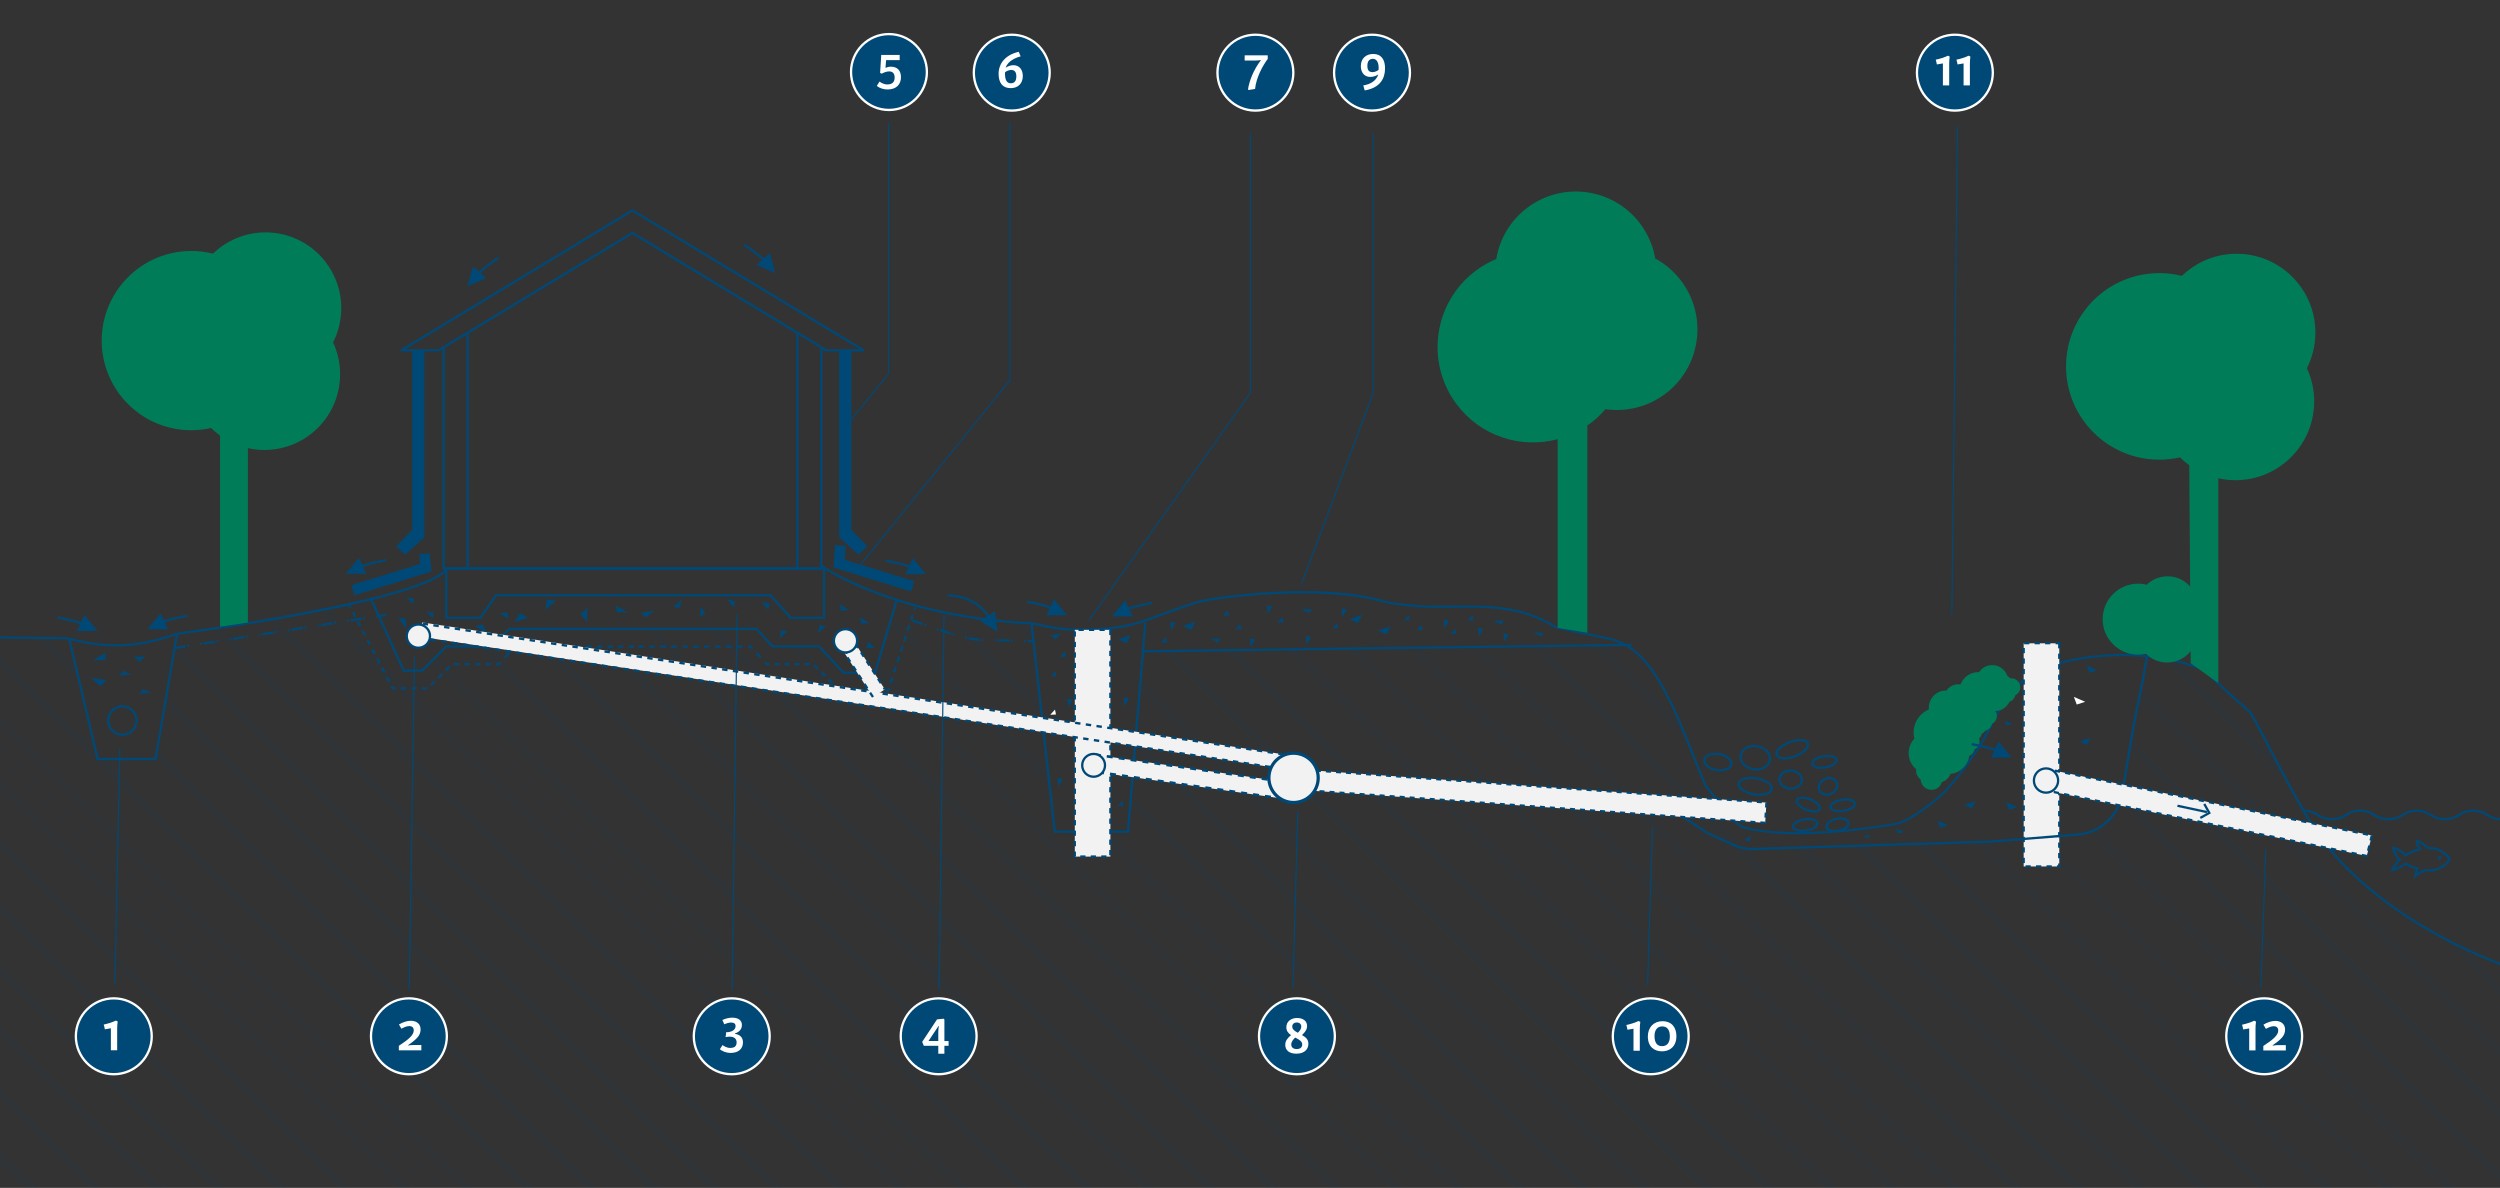 <?xml version="1.0" encoding="UTF-8"?>
<svg id="Lager_1" data-name="Lager 1" xmlns="http://www.w3.org/2000/svg" viewBox="0 0 1080 513.16">
  <rect x="0" y="0" width="1080" height="513.16" fill="#333333" stroke="none"/>
  <defs>
    <style>
      .cls-1 {
        fill: #004876;
      }

      .cls-1, .cls-2, .cls-3, .cls-4, .cls-5 {
        stroke-width: 0px;
      }

      .cls-6 {
        opacity: .06;
      }

      .cls-2 {
        fill: none;
      }

      .cls-3 {
        fill: #fff;
      }

      .cls-4 {
        fill: #007d58;
      }

      .cls-5 {
        fill: #f3f2f3;
      }
    </style>
  </defs>
  <g class="cls-6">
    <path class="cls-2" d="m1062.08,352.13c-.31.2-.64.38-.96.58l-1.13-1.13c.69.2,1.38.38,2.09.54Z"/>
    <polygon class="cls-2" points="-18.54 317.12 859.5 1195.16 881.14 1195.16 -18.54 295.48 -18.54 317.12"/>
    <polygon class="cls-2" points="-18.54 343.89 832.73 1195.16 854.37 1195.16 -18.54 322.25 -18.54 343.89"/>
    <polygon class="cls-2" points="-18.54 370.66 805.96 1195.16 827.6 1195.16 -18.54 349.02 -18.54 370.66"/>
    <path class="cls-2" d="m972.09,307.82c1.58,2.18,5.55,10.11,10.98,20.4l-42.5-42.5-9.27-9.27c8.6,2.83,16.01,7.31,21.39,13.16l.93.96c1.29,1.38,2.59,2.74,3.94,4.08.02.02.04.04.05.05.02.02.05.04.07.05,4.54,4.59,9.35,8.95,14.41,13.07Z"/>
    <path class="cls-2" d="m1083.71,417.77v11.09l-19.05-19.05c8.4,3.99,15.26,6.61,19.05,7.97Z"/>
    <polygon class="cls-2" points="689.44 275.52 692.64 278.73 689.42 275.52 689.44 275.52"/>
    <path class="cls-2" d="m725.37,311.45v.02l-32.74-32.74h.02l9.55-.13h.02c.31.16.6.34.91.53,9.29,5.59,16.22,18.42,22.25,32.32Z"/>
    <path class="cls-2" d="m794.64,359.08c-8.35.74-15.22.93-20.8.83h-.02l-1.61-1.61h.02l20.98-.65,1.43,1.43Z"/>
    <polygon class="cls-2" points="1083.71 648.16 1083.71 669.8 779.98 366.07 779.99 366.07 790.75 365.72 796.25 365.54 800.95 365.4 1083.71 648.16"/>
    <polygon class="cls-2" points="34.35 294.82 41.1 323.22 -5.86 276.25 16.08 276.55 34.35 294.82"/>
    <polygon class="cls-2" points="934.68 1195.16 913.05 1195.16 45.78 327.9 67.21 327.9 67.25 327.72 934.68 1195.16"/>
    <path class="cls-2" d="m95.98,271.02l924.15,924.15h21.64L113.92,267.32c-6.35,1.31-12.54,2.59-17.94,3.7Z"/>
    <polygon class="cls-2" points="30.07 276.74 32.77 288.12 21.27 276.62 30.07 276.74"/>
    <polygon class="cls-2" points="961.46 1195.16 939.81 1195.16 67.99 323.35 71.15 304.87 961.46 1195.16"/>
    <polygon class="cls-2" points="988.23 1195.16 966.58 1195.16 71.9 300.48 75.05 281.99 988.23 1195.16"/>
    <path class="cls-2" d="m1014.99,1195.16h-21.63L75.82,277.62l-1.74-1.74,2.14-.67,1.49-.45c.31-.04,5.88-1.18,14.03-2.85l923.26,923.26Z"/>
    <polygon class="cls-2" points="-18.54 276.09 -18.54 290.35 886.27 1195.16 907.91 1195.16 -11.06 276.19 -18.54 276.09"/>
    <polygon class="cls-2" points="-18.54 531.28 645.34 1195.16 666.98 1195.16 -18.54 509.65 -18.54 531.28"/>
    <polygon class="cls-2" points="-18.54 397.43 779.19 1195.16 800.83 1195.16 -18.54 375.79 -18.54 397.43"/>
    <polygon class="cls-2" points="-18.54 424.2 752.42 1195.16 774.06 1195.16 -18.54 402.56 -18.54 424.2"/>
    <polygon class="cls-2" points="-18.54 450.97 725.65 1195.16 747.29 1195.16 -18.54 429.33 -18.54 450.97"/>
    <polygon class="cls-2" points="-18.54 477.74 698.88 1195.16 720.52 1195.16 -18.54 456.11 -18.54 477.74"/>
    <polygon class="cls-2" points="-18.54 504.51 672.11 1195.16 693.75 1195.16 -18.54 482.88 -18.54 504.51"/>
    <polygon class="cls-2" points="1083.71 808.79 1083.71 830.42 534.11 280.81 555.45 280.52 1083.71 808.79"/>
    <polygon class="cls-2" points="1083.71 835.56 1083.71 857.19 507.7 281.18 529.06 280.89 1083.71 835.56"/>
    <polygon class="cls-2" points="1083.71 862.32 1083.71 883.97 492.79 293.03 494.44 273.05 1083.71 862.32"/>
    <path class="cls-2" d="m848.59,332.73c-1.03,1.22-2.16,2.36-3.36,3.34t-.02.04l-.04.04c-2.52,2.12-5.44,3.76-8.95,4.74-.2.07-.4.15-.6.18-.09.04-.18.05-.27.07l-7.57-7.57c-.05-.42-.05-.83,0-1.25-1.92-1.63-3.18-4.01-3.25-6.71-.04-1.23.18-2.43.62-3.52l11.81-.96,10.87,10.87.74.74Z"/>
    <polygon class="cls-2" points="853.45 346.05 851.85 349.28 848.48 347.76 853.45 346.05"/>
    <polygon class="cls-2" points="1083.71 567.86 1083.71 589.49 857.84 363.62 860.02 363.54 865.28 363.13 876.28 362.24 877.97 362.11 1083.71 567.86"/>
    <path class="cls-2" d="m445.86,270.21l.87,3.54-3.79-3.79c.96.09,1.94.18,2.92.25Z"/>
    <polygon class="cls-2" points="1083.71 889.11 1083.71 910.74 490.74 317.76 492.39 297.76 1083.71 889.11"/>
    <polygon class="cls-2" points="485.28 348.14 482.79 348.25 484.84 346.02 485.28 348.14"/>
    <path class="cls-2" d="m452.74,333.29l-66.33-66.33,1.92-6.01s6.66,1.78,17.55,3.83v.02h.02l44.11,44.13.02.02,2.7,24.33Z"/>
    <polygon class="cls-2" points="459.14 336.63 457.98 338.54 456.98 337.54 456.86 336.03 459.14 336.63"/>
    <polygon class="cls-2" points="1083.71 942.64 1083.71 964.27 464.32 344.87 464.32 323.24 479.69 338.59 479.69 359.23 487.29 359.23 488.29 347.21 1083.71 942.64"/>
    <path class="cls-2" d="m449.38,303.17l-37.24-37.24c7.22,1.25,15.77,2.5,25.12,3.48l9.4,9.4,2.72,24.35Z"/>
    <polygon class="cls-2" points="477.27 309.43 479.69 311.85 479.69 333.48 455.64 309.43 477.27 309.43"/>
    <polygon class="cls-2" points="1083.71 915.87 1083.71 937.5 488.69 342.48 490.34 322.5 1083.71 915.87"/>
    <path class="cls-2" d="m860.11,327.31l1.61-3.45c-1.92-.65-4.3-1.23-6.24-1.65-1.45,2.7-2.96,5.28-4.63,7.64l-.83-.83h-.02l-8.26-8.27,13.36-1.07,1.78-.13,4.9-.4,3.16,3.16,4.08,4.97-8.91.04Z"/>
    <polygon class="cls-2" points="871.58 348.68 870.15 349.14 868.24 347.23 871.58 348.68"/>
    <path class="cls-2" d="m1083.71,541.07v21.65l-197.76-197.78-3.21-3.21,4.74-.4,5.28-.42,4.85-.4h.07c1.58-.15,3.1-.44,4.57-.91l181.47,181.47Z"/>
    <path class="cls-2" d="m735.44,336.22l-12.72-.65h-.02l-9.24-9.25h-.02l-47.24-47.25,21.38-.25,41.43,41.43c2.21,5.5,4.32,10.94,6.42,15.99Z"/>
    <polygon class="cls-2" points="750.89 346.05 748.6 345.27 751.87 343.6 750.89 346.05"/>
    <path class="cls-2" d="m768.49,359.7c-9.96-.62-14.39-2.16-14.92-2.21-1.32-.15-3.1-1.6-5.06-3.63l6.22,2.83.51.24c2.21,1.02,4.59,1.58,7.02,1.69l4.97-.16,1.25,1.25Z"/>
    <path class="cls-2" d="m1083.71,674.92v21.65l-330.07-330.09c.93.16,1.87.27,2.81.31l5.52-.18,5.52-.16h.02l7.49-.24,308.71,308.71Z"/>
    <polygon class="cls-2" points="1083.71 701.71 1083.71 723.34 645.8 285.42 645.91 284.75 646.82 279.29 649.72 279.25 661.13 279.11 1083.71 701.71"/>
    <polygon class="cls-2" points="798.27 348.14 797.63 349.77 795.55 349.01 798.27 348.14"/>
    <path class="cls-2" d="m811.73,357.07c-4.43.65-8.56,1.16-12.41,1.58l-1.16-1.16,13.57-.42Z"/>
    <polygon class="cls-2" points="1083.71 621.39 1083.71 643.04 805.91 365.23 819.54 364.81 825.03 364.63 826.92 364.58 1083.71 621.39"/>
    <polygon class="cls-2" points="1083.71 782.01 1083.71 803.65 560.53 280.45 581.89 280.18 1083.71 782.01"/>
    <polygon class="cls-2" points="1083.71 594.62 1083.71 616.25 831.89 364.43 839.99 364.18 843.58 364.07 843.6 364.07 848.28 363.91 852.87 363.78 1083.71 594.62"/>
    <polygon class="cls-2" points="1083.71 755.24 1083.71 776.89 586.93 280.11 586.95 280.11 607.69 279.82 613.06 304.28 632.75 304.28 1083.71 755.24"/>
    <polygon class="cls-2" points="1083.71 728.47 1083.71 750.12 637.89 304.27 642.7 304.27 645.07 289.81 1083.71 728.47"/>
    <polygon class="cls-2" points="193.57 280.28 189.57 284.29 1083.72 1178.44 1083.72 1156.81 207.2 280.28 193.57 280.28"/>
    <polygon class="cls-2" points="220.69 272.7 213.7 280.28 212.33 280.28 1083.72 1151.67 1083.72 1130.03 226.38 272.7 220.69 272.7"/>
    <polygon class="cls-2" points="1083.71 969.41 1083.71 991.05 379.88 287.22 385.16 270.85 453.39 339.08 455.64 359.23 464.32 359.23 464.32 350.01 473.53 359.23 1083.71 969.41"/>
    <polygon class="cls-2" points="258.29 272.7 1083.72 1098.13 1083.72 1076.49 279.93 272.7 258.29 272.7"/>
    <polygon class="cls-2" points="231.52 272.7 1083.72 1124.9 1083.72 1103.26 253.16 272.7 231.52 272.7"/>
    <path class="cls-2" d="m118.18,266.44l928.72,928.72h21.64L136.11,262.74c-5.66,1.17-11.81,2.44-17.93,3.7Z"/>
    <path class="cls-2" d="m1083.71,433.99v21.65l-122.29-122.31-36.37-36.37.78-3.85,1.67-9.65c-3.96-.4-7.84-.56-11.58-.53l1.6-9.45c.78.09,1.56.18,2.36.29,1.49.22,2.96.49,4.39.78l64.69,64.69c2.59,4.77,5.39,9.74,8.29,14.68,14.1,23.52,37.58,40.07,56.96,50.57l29.49,29.49Z"/>
    <path class="cls-2" d="m183.09,290.77h-6.97l-12.12-26.92-5.7-5.7c-3.54.73-10.06,2.08-17.93,3.71l933.31,933.31h10.05v-11.59L187,286.86l-3.92,3.92Z"/>
    <polygon class="cls-2" points="1083.71 460.77 1083.71 482.4 933.86 332.55 928.29 326.98 920.72 319.41 920.97 317.91 921.66 313.84 921.79 313.04 921.81 312.93 923.64 303.9 924.19 301.25 1083.71 460.77"/>
    <polygon class="cls-2" points="335.26 280.28 328.28 272.7 311.83 272.7 1083.72 1044.59 1083.72 1022.95 341.05 280.28 335.26 280.28"/>
    <polygon class="cls-2" points="285.06 272.7 1083.72 1071.36 1083.72 1049.72 306.7 272.7 285.06 272.7"/>
    <polygon class="cls-2" points="378.43 291.72 365.89 291.64 355.41 280.28 346.18 280.28 1083.72 1017.82 1083.72 996.18 378.63 291.09 378.43 291.72"/>
    <polygon class="cls-2" points="1083.71 487.54 1083.71 509.17 916.86 342.31 917.51 338.43 918.43 332.95 919.27 328.07 919.98 323.8 1083.71 487.54"/>
    <path class="cls-2" d="m1083.71,514.31v21.65l-177.85-177.85c.34-.18.69-.38,1.03-.6,1.31-.78,2.54-1.72,3.65-2.78.96-.93,1.85-1.96,2.63-3.07,1.12-1.58,2.03-3.34,2.69-5.21l167.86,167.86Z"/>
    <polygon class="cls-1" points="-18.54 509.65 666.98 1195.16 672.11 1195.16 -18.54 504.51 -18.54 509.65"/>
    <polygon class="cls-1" points="-18.54 482.88 693.75 1195.16 698.88 1195.16 -18.54 477.74 -18.54 482.88"/>
    <polygon class="cls-1" points="-18.54 456.11 720.52 1195.16 725.65 1195.16 -18.54 450.97 -18.54 456.11"/>
    <polygon class="cls-1" points="-18.54 429.33 747.29 1195.16 752.42 1195.16 -18.54 424.2 -18.54 429.33"/>
    <polygon class="cls-1" points="-18.54 402.56 774.06 1195.16 779.19 1195.16 -18.54 397.43 -18.54 402.56"/>
    <polygon class="cls-1" points="-18.54 375.79 800.83 1195.16 805.96 1195.16 -18.54 370.66 -18.54 375.79"/>
    <polygon class="cls-1" points="-18.54 349.02 827.6 1195.16 832.73 1195.16 -18.54 343.89 -18.54 349.02"/>
    <polygon class="cls-1" points="-18.54 322.25 854.37 1195.16 859.5 1195.16 -18.54 317.12 -18.54 322.25"/>
    <polygon class="cls-1" points="-18.54 295.48 881.14 1195.16 886.27 1195.16 -18.54 290.35 -18.54 295.48"/>
    <polygon class="cls-1" points="913.05 1195.16 907.91 1195.16 -11.05 276.2 -5.86 276.25 41.1 323.22 42.21 327.9 45.78 327.9 913.05 1195.16"/>
    <polygon class="cls-1" points="34.35 294.82 16.08 276.55 21.27 276.62 32.77 288.12 34.35 294.82"/>
    <polygon class="cls-1" points="939.81 1195.16 934.68 1195.16 67.25 327.72 67.99 323.35 939.81 1195.16"/>
    <polygon class="cls-1" points="966.58 1195.16 961.46 1195.16 71.15 304.87 71.9 300.48 966.58 1195.16"/>
    <polygon class="cls-1" points="993.36 1195.16 988.23 1195.16 75.05 281.99 75.82 277.62 993.36 1195.16"/>
    <path class="cls-1" d="m91.73,271.89l923.27,923.27h5.13L95.98,271.02c-1.48.31-2.9.6-4.26.88Z"/>
    <path class="cls-1" d="m113.92,267.32l927.84,927.84h5.13L118.18,266.44c-1.42.29-2.84.59-4.25.88Z"/>
    <path class="cls-1" d="m136.11,262.74l932.43,932.43h5.13L140.36,261.86c-1.38.28-2.8.58-4.25.88Z"/>
    <polygon class="cls-1" points="187 286.86 1083.72 1183.58 1083.72 1178.44 189.57 284.29 187 286.86"/>
    <path class="cls-1" d="m161.16,257.55s-1.04.21-2.87.59l5.7,5.7-2.84-6.3Z"/>
    <polygon class="cls-1" points="207.2 280.28 1083.72 1156.81 1083.72 1151.67 212.33 280.28 207.2 280.28"/>
    <polygon class="cls-1" points="226.38 272.7 1083.72 1130.03 1083.72 1124.9 231.52 272.7 226.38 272.7"/>
    <polygon class="cls-1" points="253.16 272.7 1083.72 1103.26 1083.72 1098.13 258.29 272.7 253.16 272.7"/>
    <polygon class="cls-1" points="279.93 272.7 1083.72 1076.49 1083.72 1071.36 285.06 272.7 279.93 272.7"/>
    <polygon class="cls-1" points="306.7 272.7 1083.72 1049.72 1083.72 1044.59 311.83 272.7 306.7 272.7"/>
    <polygon class="cls-1" points="341.05 280.28 1083.72 1022.95 1083.72 1017.82 346.18 280.28 341.05 280.28"/>
    <polygon class="cls-1" points="378.63 291.09 1083.72 996.18 1083.72 991.05 379.89 287.21 378.63 291.09"/>
    <polygon class="cls-1" points="453.39 339.08 385.16 270.85 386.41 266.97 452.74 333.29 453.39 339.08"/>
    <polygon class="cls-1" points="457.98 338.54 457.18 339.86 456.98 337.54 457.98 338.54"/>
    <polygon class="cls-1" points="1083.71 964.27 1083.71 969.41 473.53 359.23 464.32 350.01 464.32 344.87 1083.71 964.27"/>
    <path class="cls-1" d="m449.38,303.17l.64,5.77-44.13-44.13h.02c1.96.36,4.03.74,6.24,1.13l37.24,37.24Z"/>
    <polygon class="cls-1" points="479.69 333.48 479.69 338.61 464.32 323.24 464.32 318.11 479.69 333.48"/>
    <polygon class="cls-1" points="1083.71 937.5 1083.71 942.64 488.29 347.21 488.29 347.19 488.69 342.48 1083.71 937.5"/>
    <path class="cls-1" d="m448.4,280.56l-11.14-11.14c1.87.2,3.77.38,5.68.54l3.79,3.79,1.67,6.8Z"/>
    <polygon class="cls-1" points="477.27 309.43 479.69 309.43 479.69 311.85 477.27 309.43"/>
    <polygon class="cls-1" points="1083.71 910.74 1083.71 915.87 490.34 322.5 490.74 317.76 1083.71 910.74"/>
    <polygon class="cls-1" points="1083.71 883.97 1083.71 889.11 492.39 297.76 492.79 293.03 1083.71 883.97"/>
    <polygon class="cls-1" points="1083.71 857.19 1083.71 862.32 502.64 281.25 507.7 281.18 1083.71 857.19"/>
    <polygon class="cls-1" points="1083.71 830.42 1083.71 835.56 529.06 280.89 534.11 280.81 1083.71 830.42"/>
    <polygon class="cls-1" points="1083.71 803.65 1083.71 808.79 555.45 280.52 560.53 280.45 1083.71 803.65"/>
    <polygon class="cls-1" points="1083.71 776.89 1083.71 782.01 581.89 280.18 586.93 280.11 586.95 280.11 1083.71 776.89"/>
    <polygon class="cls-1" points="1083.71 750.12 1083.71 755.24 632.75 304.28 608.29 279.82 613.35 279.74 637.89 304.28 1083.71 750.12"/>
    <polygon class="cls-1" points="1083.71 723.34 1083.71 728.47 636.65 280.6 636.85 279.44 640.56 279.38 645.91 284.75 1083.71 723.34"/>
    <path class="cls-1" d="m1083.71,696.57v5.14l-338.23-338.25-84.35-84.35,5.06-.05,87.41,87.41.02.02,330.09,330.09Z"/>
    <polygon class="cls-1" points="692.64 278.73 689.42 275.52 689.44 275.52 692.64 278.73"/>
    <path class="cls-1" d="m725.37,311.46c1.25,2.9,2.47,5.84,3.65,8.76l-41.43-41.43,5.04-.07h.02l32.72,32.72v.02Z"/>
    <path class="cls-1" d="m772.23,358.3l1.6,1.61c-1.94-.05-3.7-.13-5.33-.22l-1.25-1.25,4.97-.15h.02Z"/>
    <polygon class="cls-1" points="1083.71 669.8 1083.71 674.92 775 366.21 779.98 366.07 779.99 366.07 1083.71 669.8"/>
    <path class="cls-1" d="m799.32,358.64c-1.62.16-3.18.33-4.68.44l-1.43-1.43,4.95-.16,1.16,1.16Z"/>
    <polygon class="cls-1" points="1083.71 643.04 1083.71 648.16 800.95 365.4 805.91 365.23 1083.71 643.04"/>
    <path class="cls-1" d="m791.63,324.17c-.82-.13-1.52-.54-2.01-1.18l.87.04,1.14,1.14Z"/>
    <polygon class="cls-1" points="1083.71 616.25 1083.71 621.39 826.92 364.58 831.89 364.43 1083.71 616.25"/>
    <path class="cls-1" d="m830.37,338.88c-.38-.67-.6-1.38-.63-2.09-.54-.38-1.02-.89-1.36-1.51-.33-.54-.51-1.13-.58-1.72l7.55,7.55c-1.91.4-3.94-.45-4.97-2.23Z"/>
    <polygon class="cls-1" points="1083.71 589.49 1083.71 594.62 852.87 363.78 853.81 363.74 857.84 363.62 1083.71 589.49"/>
    <path class="cls-1" d="m850.86,329.85c-.73,1.02-1.47,1.98-2.27,2.89l-.74-.74-10.87-10.87,4.77-.38,8.26,8.27h.02l.83.83Z"/>
    <polygon class="cls-1" points="870.15 349.14 867.9 349.86 866.66 346.54 868.24 347.23 870.15 349.14"/>
    <polygon class="cls-1" points="1083.71 562.72 1083.71 567.86 877.97 362.11 880.56 361.89 881.56 361.82 882.74 361.73 885.95 364.94 1083.71 562.72"/>
    <polygon class="cls-1" points="864.94 322.3 863.25 320.61 863.36 320.37 864.94 322.3"/>
    <path class="cls-1" d="m1083.71,535.96v5.12l-181.47-181.47c.27-.07.54-.16.82-.25.98-.34,1.91-.76,2.79-1.25l177.85,177.85Z"/>
    <polygon class="cls-1" points="889.6 316.91 889.6 320.19 886.55 317.14 889.6 316.91"/>
    <path class="cls-1" d="m1083.71,509.17v5.14l-167.86-167.86c.36-1.02.64-2.07.83-3.16.02-.07.02-.16.04-.24l.13-.74,166.86,166.86Z"/>
    <polygon class="cls-1" points="1083.71 482.4 1083.71 487.54 919.98 323.8 920.72 319.41 928.29 326.98 933.86 332.55 1083.71 482.4"/>
    <polygon class="cls-1" points="1083.71 455.64 1083.71 460.77 924.19 301.25 925.06 296.96 961.42 333.33 1083.71 455.64"/>
    <path class="cls-1" d="m983.07,328.21c1.81,3.45,3.79,7.17,5.9,11.03l-64.69-64.69c2.43.51,4.75,1.14,7.02,1.89l9.27,9.27,42.5,42.5Z"/>
    <path class="cls-1" d="m1083.71,428.85v5.14l-29.49-29.49c3.65,1.98,7.17,3.74,10.43,5.3l19.05,19.05Z"/>
  </g>
  <path class="cls-1" d="m1086.79,419.33s-1.17-.36-3.25-1.09c-4.28-1.54-11.06-4.17-19.1-7.99-3.75-1.79-7.17-3.53-10.46-5.31-18.06-9.79-42.64-26.54-57.15-50.76-2.72-4.63-5.52-9.58-8.3-14.7-1.82-3.35-3.75-6.96-5.9-11.04-1.46-2.76-2.81-5.35-4.04-7.71-3.35-6.42-5.77-11.06-6.9-12.63-.16-.24-.26-.34-.3-.39l-.07-.05c-3.92-3.35-8.49-7.46-13.97-12.55l-.1-.08c-3.09-2.88-5.26-4.96-5.68-5.36-3.66-1.41-7.4-2.58-11.11-3.48-2.23-.54-4.4-.99-6.44-1.34-2.28-.39-4.48-.7-6.55-.9-3.81-.38-7.7-.56-11.52-.52-11.32.12-20.5,2-26.2,3.56-1.42.38-2.86.81-4.4,1.32-4.08,1.35-7.6,3.29-10.78,5.92-.65.5-1.24,1.04-1.77,1.54-3.17,2.96-5.97,6.6-8.8,11.43-.24.4-.46.79-.69,1.19l-.27.46c-1.12,2-2.2,4.06-3.22,6.11l-.08.15c-.73,1.42-1.45,2.82-2.17,4.22l-.22.43c-.21.42-2.85,4.63-6.59,9.84l-2.49,3.38c-.82,1.07-1.66,2.17-2.52,3.25v.02l-.15.18c-1.42,1.8-2.88,3.53-4.33,5.13-4,4.41-16.46,13.86-22.06,14.82-2.17.38-4.49.75-7.29,1.16h-.13c-3.99.59-8.05,1.11-12.4,1.58l-.49.05c-1.45.15-2.85.29-4.21.39-7.4.66-14.41.94-20.84.84-1.96-.05-3.71-.13-5.37-.22-8.32-.51-12.74-1.66-14.4-2.08-.28-.07-.46-.12-.54-.13-1.32-.14-3.02-1.35-5.37-3.78-2.47-2.59-5.1-6-7.42-9.01-1.73-2.24-3.22-4.18-4.17-5.14l-.1-.15c-.49-1.14-.98-2.31-1.47-3.49-1.36-3.26-2.69-6.61-4.1-10.17-.76-1.92-1.54-3.87-2.32-5.82-1.3-3.22-2.49-6.09-3.64-8.75l-.04-.11c-5.14-11.84-12.27-26.14-22-31.99l-.24-.14c-.18-.11-.35-.21-.54-.31h0l-.13-.06c-2.4-1.3-4.63-2.17-6.61-2.58-17.95-3.66-23.31-5.02-23.36-5.03l-.14-.06c-14.64-9.27-30.29-9.02-44.1-8.8-2,.03-3.96.06-5.85.06-14.68,0-23.95-2.24-24.04-2.27-27.61-8.14-72.73-1.57-78.18-.34-6.14,1.36-24.64,8.49-24.83,8.56l-4.03,1.21c-8.71,2.59-27.91,4.28-41.28.73l-3.8-.75c-59.81-2.81-90.84-24.65-91.15-24.87l.58-.81c.3.22,31.12,21.89,90.68,24.7l3.9.77c13.23,3.51,32.17,1.84,40.77-.71l3.99-1.2c.73-.28,18.72-7.22,24.93-8.59,5.77-1.29,50.45-7.96,78.66.35.07.02,9.23,2.23,23.78,2.23,1.89,0,3.83-.03,5.83-.06,13.93-.22,29.71-.47,44.58,8.92.71.18,6.46,1.58,23.24,5,2.06.43,4.34,1.31,6.79,2.63l.11.05c.23.12.46.26.69.4l.24.14c10,6.02,17.25,20.56,22.45,32.55l.04.11c1.14,2.65,2.32,5.49,3.61,8.68.79,1.96,1.56,3.9,2.32,5.83,1.41,3.55,2.74,6.91,4.1,10.15.48,1.15.95,2.28,1.43,3.39.99,1.03,2.47,2.95,4.18,5.16,2.3,2.99,4.92,6.37,7.33,8.91,2.13,2.21,3.73,3.38,4.77,3.5.1,0,.32.06.69.16,1.64.42,5.99,1.54,14.21,2.05,1.65.09,3.39.16,5.32.22,6.41.11,13.38-.17,20.76-.83,1.36-.1,2.75-.24,4.19-.39l.49-.05c4.33-.47,8.38-.99,12.39-1.58h.11c2.77-.41,5.08-.78,7.25-1.16,5.41-.93,17.57-10.18,21.49-14.51,1.42-1.56,2.84-3.25,4.23-5.01h0s.11-.14.11-.14c.89-1.12,1.77-2.26,2.61-3.37l2.47-3.36c3.64-5.08,6.31-9.31,6.51-9.71l.22-.44c.71-1.38,1.41-2.76,2.14-4.16v-.09l.1-.11c1.02-2.07,2.12-4.14,3.25-6.16l.27-.47c.23-.4.46-.8.7-1.2,2.88-4.92,5.73-8.62,8.98-11.65.55-.52,1.16-1.07,1.83-1.59,3.26-2.7,6.89-4.69,11.09-6.09,1.56-.51,3.02-.95,4.46-1.33,5.76-1.57,15.03-3.47,26.45-3.59,3.88-.03,7.79.14,11.63.53,2.09.21,4.32.52,6.62.91,2.06.35,4.25.8,6.51,1.35,3.79.92,7.6,2.12,11.33,3.56l.17.11s2.3,2.21,5.71,5.38l.08.08c5.5,5.09,10.04,9.18,13.94,12.52l.08.06c.14.12.3.31.51.61,1.17,1.62,3.61,6.28,6.98,12.75,1.23,2.35,2.58,4.94,4.03,7.7,2.14,4.07,4.07,7.68,5.89,11.03,2.78,5.11,5.57,10.05,8.28,14.67,14.4,24.01,38.82,40.66,56.77,50.39,3.27,1.77,6.67,3.5,10.41,5.29,8,3.8,14.75,6.42,19.01,7.95,2.05.72,3.2,1.08,3.21,1.08l-.3.96Z"/>
  <path class="cls-1" d="m49.95,279.28c-5.55,0-11.11-.66-16.56-1.99l-4.29-1.05-241.98-3.27v-1s242.11,3.28,242.11,3.28l4.4,1.08c12.08,2.95,24.75,2.57,36.63-1.1l6.44-1.99c1.09-.15,101.44-13.32,115.5-27.1l.7.71c-14.3,14.01-111.84,26.82-115.99,27.36l-6.36,1.97c-6.7,2.07-13.65,3.11-20.6,3.11Z"/>
  <path class="cls-1" d="m52.86,317.89c-3.65,0-6.62-2.97-6.62-6.62s2.97-6.62,6.62-6.62,6.62,2.97,6.62,6.62-2.97,6.62-6.62,6.62Zm0-12.24c-3.1,0-5.62,2.52-5.62,5.62s2.52,5.62,5.62,5.62,5.62-2.52,5.62-5.62-2.52-5.62-5.62-5.62Z"/>
  <polygon class="cls-1" points="67.62 328.4 41.81 328.4 29.49 276.48 30.46 276.25 42.6 327.4 66.8 327.4 75.89 274.21 76.87 274.38 75.54 282.07 67.62 328.4"/>
  <g>
    <polyline class="cls-1" points="178.05 150.81 178.05 228.89 171.16 236 174.93 239.68 183.35 232.13 183.35 151.63"/>
    <polyline class="cls-1" points="367.79 150.81 367.79 228.89 374.68 236 370.91 239.68 362.49 232.13 362.49 151.63"/>
    <polygon class="cls-1" points="355.26 246.04 191.14 246.04 191.14 150.24 192.14 150.24 192.14 245.04 354.26 245.04 354.26 150.24 355.26 150.24 355.26 246.04"/>
    <rect class="cls-1" x="201.48" y="143.81" width="1" height="101.19"/>
    <rect class="cls-1" x="343.92" y="143.81" width="1" height="101.19"/>
    <path class="cls-1" d="m373.25,151.86h-16.4l-.12-.07-83.53-50.56-83.65,50.63h-16.4v-.98l100.05-60.56,100.05,60.56v.98Zm-16.12-1h14.16l-98.08-59.37-98.09,59.37h14.16l83.93-50.8,83.93,50.8Z"/>
  </g>
  <path class="cls-1" d="m356.51,267.37h-15.21l-8.68-9.73h-118.04l-6.83,9.73h-15.49v-22.15h164.24v22.15Zm-14.76-1h13.76v-20.15h-162.24v20.15h13.97l6.83-9.73h119.01l8.68,9.73Z"/>
  <polygon class="cls-1" points="39.36 292.73 45.94 293.84 43.36 296.51 39.36 292.73"/>
  <polygon class="cls-1" points="57.82 283.67 62.75 283.59 60.38 286 57.82 283.67"/>
  <polygon class="cls-3" points="453.7 308.78 455.75 306.55 456.19 308.67 453.7 308.78"/>
  <polygon class="cls-3" points="472.48 304.59 474.44 302.46 474.87 304.48 472.48 304.59"/>
  <polygon class="cls-3" points="481.69 334 487.15 332.12 485.4 335.67 481.69 334"/>
  <polygon class="cls-1" points="56.67 291.37 51.58 291.93 53.2 289.8 56.67 291.37"/>
  <polygon class="cls-1" points="65.25 299.22 60.16 299.78 61.78 297.65 65.25 299.22"/>
  <g>
    <rect class="cls-1" x="150.75" y="261.46" width="1" height="1.13" transform="translate(-104.01 99.61) rotate(-27.54)"/>
    <path class="cls-1" d="m167.68,294.63l-1.04-1.99.89-.46,1.04,1.99-.89.46Zm-2.08-3.98l-1.04-1.99.89-.46,1.04,1.99-.89.46Zm-2.08-3.98l-1.04-1.99.89-.46,1.04,1.99-.89.46Zm-2.08-3.98l-1.04-1.99.89-.46,1.04,1.99-.89.46Zm-2.08-3.98l-1.04-1.99.89-.46,1.04,1.99-.89.46Zm-2.08-3.98l-1.04-1.99.89-.46,1.04,1.99-.89.46Zm-2.08-3.98l-1.04-1.99.89-.46,1.04,1.99-.89.46Zm-2.08-3.98l-1.04-1.99.89-.46,1.04,1.99-.89.46Z"/>
    <polygon class="cls-1" points="170.82 297.89 169.38 297.89 168.72 296.62 169.61 296.16 169.99 296.89 170.82 296.89 170.82 297.89"/>
    <path class="cls-1" d="m184.49,297.89h-2.28v-1h2.28v1Zm-4.56,0h-2.28v-1h2.28v1Zm-4.56,0h-2.28v-1h2.28v1Zm11.19-1.51l-.71-.71,1.61-1.61.71.71-1.61,1.61Zm3.22-3.22l-.71-.71,1.61-1.61.71.71-1.61,1.61Zm3.22-3.22l-.71-.71,1.61-1.61.71.71-1.61,1.61Zm19.05-2.53h-2.28v-1h2.28v1Zm-4.56,0h-2.28v-1h2.28v1Zm-4.56,0h-2.28v-1h2.28v1Zm-4.56,0h-2.28v-1h2.28v1Z"/>
    <polygon class="cls-1" points="215.69 287.41 214.34 287.41 214.34 286.41 215.26 286.41 215.88 285.74 216.61 286.42 215.69 287.41"/>
    <rect class="cls-1" x="217.63" y="282.62" width="2.68" height="1" transform="translate(-137.6 252.02) rotate(-47.3)"/>
    <polygon class="cls-1" points="222.06 280.51 221.33 279.83 222.25 278.83 223.6 278.83 223.6 279.83 222.68 279.83 222.06 280.51"/>
    <path class="cls-1" d="m273.9,279.83h-2.29v-1h2.29v1Zm-4.57,0h-2.29v-1h2.29v1Zm-4.57,0h-2.29v-1h2.29v1Zm-4.57,0h-2.29v-1h2.29v1Zm-4.57,0h-2.29v-1h2.29v1Zm-4.57,0h-2.29v-1h2.29v1Zm-4.57,0h-2.29v-1h2.29v1Zm-4.57,0h-2.29v-1h2.29v1Zm-4.57,0h-2.29v-1h2.29v1Zm-4.57,0h-2.29v-1h2.29v1Zm-4.57,0h-2.29v-1h2.29v1Z"/>
    <rect class="cls-1" x="276.19" y="278.83" width="1.13" height="1"/>
    <rect class="cls-1" x="272.36" y="278.83" width="1.13" height="1"/>
    <path class="cls-1" d="m320.76,279.83h-2.36v-1h2.36v1Zm-4.73,0h-2.36v-1h2.36v1Zm-4.73,0h-2.36v-1h2.36v1Zm-4.73,0h-2.36v-1h2.36v1Zm-4.73,0h-2.36v-1h2.36v1Zm-4.73,0h-2.36v-1h2.36v1Zm-4.73,0h-2.36v-1h2.36v1Zm-4.73,0h-2.36v-1h2.36v1Zm-4.73,0h-2.36v-1h2.36v1Zm-4.73,0h-2.36v-1h2.36v1Z"/>
    <polygon class="cls-1" points="324.66 280.51 324.04 279.83 323.12 279.83 323.12 278.83 324.47 278.83 325.39 279.83 324.66 280.51"/>
    <rect class="cls-1" x="327.25" y="281.78" width="1" height="2.68" transform="translate(-105.12 297.29) rotate(-42.7)"/>
    <polygon class="cls-1" points="332.38 287.41 331.03 287.41 330.11 286.42 330.84 285.74 331.46 286.41 332.38 286.41 332.38 287.41"/>
    <path class="cls-1" d="m380.33,298.7l-2.18-.09.04-1,2.18.09-.04,1Zm-4.36-.19l-2.18-.09.04-1,2.18.09-.04,1Zm-4.36-.19l-2.18-.09.04-1,2.18.09-.04,1Zm-4.36-.19l-2.18-.09.04-1,2.18.09-.04,1Zm-4.36-.19l-1.25-.05-.93-.93.71-.71.66.66.86.04-.04,1Zm-3.72-2.53l-1.54-1.54.71-.71,1.54,1.54-.71.71Zm-3.08-3.08l-1.54-1.54.71-.71,1.54,1.54-.71.71Zm-3.08-3.08l-1.54-1.54.71-.71,1.54,1.54-.71.71Zm-3.19-1.83h-2.18v-1h2.18v1Zm-4.36,0h-2.18v-1h2.18v1Zm-4.36,0h-2.18v-1h2.18v1Zm-4.36,0h-2.18v-1h2.18v1Z"/>
    <polygon class="cls-1" points="384.02 298.86 382.51 298.79 382.55 297.79 383.3 297.82 383.54 297.11 384.49 297.42 384.02 298.86"/>
    <path class="cls-1" d="m385.22,295.16l-.95-.31.73-2.26.95.31-.73,2.26Zm1.47-4.51l-.95-.31.73-2.26.95.31-.73,2.26Zm1.47-4.51l-.95-.31.73-2.26.95.31-.73,2.26Zm1.47-4.51l-.95-.31.73-2.26.95.31-.73,2.26Zm1.47-4.51l-.95-.31.73-2.26.95.31-.73,2.26Zm1.47-4.51l-.95-.31.73-2.26.95.31-.73,2.26Zm1.47-4.51l-.95-.31.73-2.26.95.31-.73,2.26Z"/>
    <rect class="cls-1" x="394.63" y="262.38" width="1.13" height="1" transform="translate(23.19 557.66) rotate(-72.03)"/>
  </g>
  <polygon class="cls-1" points="378.35 291.2 364.16 291.13 353.68 279.77 333.53 279.77 326.54 272.19 220.17 272.19 213.19 279.77 193.03 279.77 182.55 290.25 174.1 290.25 173.97 289.96 159.63 258.56 160.54 258.14 174.74 289.25 182.13 289.25 192.62 278.77 212.75 278.77 219.74 271.19 326.98 271.19 333.97 278.77 354.11 278.77 364.6 290.13 377.61 290.2 386.87 259.2 387.83 259.49 378.35 291.2"/>
  <polygon class="cls-1" points="199.39 272.35 193.35 273.09 195.29 270.53 199.39 272.35"/>
  <polygon class="cls-1" points="175.54 271.84 172.09 266.82 175.26 267.36 175.54 271.84"/>
  <polygon class="cls-1" points="186.9 267.21 184.14 264.2 187.31 264.74 186.9 267.21"/>
  <polygon class="cls-1" points="178.39 260.98 175.63 257.97 178.79 258.51 178.39 260.98"/>
  <polygon class="cls-1" points="210.54 273.63 205.29 270.54 208.38 269.69 210.54 273.63"/>
  <polygon class="cls-1" points="219.75 267.28 215.88 265.23 218.97 264.38 219.75 267.28"/>
  <polygon class="cls-1" points="228.05 266.96 222.21 268.65 224.61 264.8 228.05 266.96"/>
  <polygon class="cls-1" points="240.28 259.53 235.64 263.46 236.25 258.96 240.28 259.53"/>
  <polygon class="cls-1" points="253.71 262.63 253.7 268.71 250.67 265.33 253.71 262.63"/>
  <polygon class="cls-1" points="266.06 261.73 271.43 264.58 266.44 264.46 266.06 261.73"/>
  <polygon class="cls-1" points="276.87 264.76 282.88 263.8 278.82 266.71 276.87 264.76"/>
  <polygon class="cls-1" points="290.98 262.15 294.47 259.09 293.69 262.66 290.98 262.15"/>
  <polygon class="cls-1" points="302.43 266.6 302.6 261.97 304.66 264.99 302.43 266.6"/>
  <polygon class="cls-1" points="317.07 262.45 314.07 258.92 317.63 259.75 317.07 262.45"/>
  <polygon class="cls-1" points="331.94 263.55 328.94 260.02 332.5 260.85 331.94 263.55"/>
  <polygon class="cls-1" points="340.14 272.7 336.72 275.83 337.42 272.24 340.14 272.7"/>
  <polygon class="cls-1" points="356.81 270.5 353.38 273.63 354.08 270.04 356.81 270.5"/>
  <polygon class="cls-1" points="362.89 261.05 366.75 263.63 363.09 263.8 362.89 261.05"/>
  <polygon class="cls-1" points="371.64 266.63 375.49 269.21 371.84 269.38 371.64 266.63"/>
  <polygon class="cls-1" points="375.17 277.2 377.83 279.88 374.18 280.05 375.17 277.2"/>
  <polygon class="cls-1" points="40.07 285.32 45.53 281.96 45.64 285.13 40.07 285.32"/>
  <path class="cls-4" d="m147.42,133.1c0-18.05-14.64-32.7-32.7-32.7-8.84,0-16.83,3.5-22.7,9.18-3-.76-6.13-1.15-9.37-1.15-21.38,0-38.71,17.33-38.71,38.71s17.33,38.71,38.71,38.71c2.95,0,5.81-.33,8.54-.96,1.2,1.19,2.51,2.26,3.88,3.26v82.59l12.03-1.81v-75.34c2.3.51,4.67.8,7.12.8,18.05,0,32.7-14.64,32.7-32.71,0-4.91-1.08-9.58-3.03-13.76,2.26-4.43,3.53-9.46,3.53-14.8Z"/>
  <path class="cls-4" d="m871.98,299.2c-.38.51-.85.89-1.38,1.14-.11.54-.35,1.05-.69,1.52-.49.65-1.14,1.11-1.87,1.34-.85,1.78-2.45,3.21-4.5,3.74-.09.04-.2.05-.29.07-.42.07-.83.13-1.25.13.29.45.49.94.58,1.45.18,1.02-.02,2.1-.69,2.99-.38.51-.85.89-1.38,1.14-.11.54-.34,1.05-.69,1.52-.14.2-.33.4-.51.54,0,0-.02.02-.02.04-.49.42-1.07.71-1.69.85-.05.07-.07.13-.13.2-.36.51-.85.89-1.38,1.14-.11.54-.33,1.05-.67,1.52-.15.18-.31.36-.49.53.07.18.13.38.16.58.13.8.02,1.63-.36,2.38-.11.2-.22.4-.36.58-.38.51-.85.89-1.38,1.16-.11.53-.33,1.05-.69,1.51-.42.58-.96.98-1.58,1.23-.11.87-.36,1.71-.71,2.49h-.02c-.49,1.14-1.23,2.16-2.16,2.98-1.4,1.31-3.21,2.16-5.23,2.36-.44,1.2-1.25,2.25-2.43,2.94-.4.22-.82.4-1.23.53-.33,1.13-1.07,2.14-2.16,2.78-.18.11-.38.2-.56.29-.2.07-.4.15-.6.18-.09.04-.2.05-.29.05-1.91.4-3.94-.45-4.97-2.23-.38-.67-.6-1.38-.63-2.09-.54-.38-1.02-.89-1.36-1.51-.33-.54-.51-1.13-.58-1.72-.05-.42-.05-.83,0-1.25-1.92-1.63-3.18-4.01-3.25-6.71-.04-1.23.18-2.43.62-3.52.42-1.13,1.05-2.14,1.87-2.99-.2-.76-.31-1.56-.33-2.38-.13-4.59,2.61-8.57,6.59-10.25-.38-3.7,2.05-7.19,5.79-7.97.6-.13,1.2-.18,1.8-.16.87-1.29,2.23-2.27,3.88-2.61.74-.16,1.49-.15,2.2-.05.96-2.5,3.12-4.52,5.97-5.12.67-.15,1.34-.2,2-.16.96-1.45,2.47-2.52,4.3-2.9,3.48-.74,6.88,1.29,7.98,4.59.13.07.25.13.38.22.31.24.58.49.8.76.96-.11,1.96.11,2.79.74.58.44,1.02,1,1.25,1.62.53,1.22.38,2.67-.45,3.79Z"/>
  <path class="cls-4" d="m726.4,121.52c-3.12-4.2-7.01-7.5-11.34-9.84-.89-5.22-2.99-10.32-6.38-14.89-11.47-15.43-33.29-18.64-48.71-7.17-7.55,5.61-12.16,13.68-13.57,22.27-3.04,1.26-5.97,2.91-8.74,4.97-18.27,13.58-22.06,39.4-8.48,57.67,10.38,13.96,27.89,19.43,43.73,15.2v81.54l12.81,2.08v-89.58c.37-.26.76-.48,1.13-.76,2.52-1.87,4.75-3.97,6.69-6.25,8.78,1.27,18.04-.82,25.71-6.52,15.43-11.47,18.63-33.29,7.15-48.73Z"/>
  <path class="cls-4" d="m947.97,267.79c.77,1.66,1.2,3.51,1.2,5.45,0,7.16-5.8,12.96-12.96,12.96-3.56,0-6.79-1.43-9.13-3.76-1.09.25-2.22.38-3.39.38-8.47,0-15.34-6.87-15.34-15.34s6.87-15.34,15.34-15.34c1.28,0,2.53.16,3.71.46,2.33-2.25,5.5-3.64,9-3.64,7.15,0,12.96,5.8,12.96,12.96,0,2.12-.51,4.11-1.4,5.86Z"/>
  <path class="cls-4" d="m1000.24,143.66c0-18.79-15.24-34.03-34.03-34.03-9.2,0-17.52,3.64-23.63,9.56-3.12-.79-6.38-1.2-9.75-1.2-22.25,0-40.29,18.04-40.29,40.29s18.04,40.29,40.29,40.29c3.07,0,6.04-.34,8.89-1,1.25,1.24,2.61,2.36,4.04,3.39l.63,85.56,11.9,8.54v-88.45c2.39.53,4.86.83,7.41.83,18.79,0,34.03-15.24,34.03-34.05,0-5.11-1.13-9.97-3.16-14.33,2.35-4.61,3.68-9.84,3.68-15.4Z"/>
  <path class="cls-1" d="m75.41,280.44l-.15-.99,4.85-.76.15.99-4.85.76Zm5.59-.88l-.15-.99.75-.12.15.99-.75.12Zm5.59-.88l-.15-.99.75-.12.15.99-.75.12Zm1.49-.23l-.15-.99,4.85-.76.15.99-4.85.76Zm5.59-.88l-.15-.99.75-.12.15.99-.75.12Zm5.59-.88l-.15-.99.75-.12.15.99-.75.12Zm1.49-.23l-.15-.99,4.85-.76.15.99-4.85.76Zm5.59-.88l-.15-.99.75-.12.15.99-.75.12Zm5.59-.88l-.15-.99.75-.12.15.99-.75.12Zm1.49-.23l-.15-.99,4.85-.76.15.99-4.85.76Zm5.59-.88l-.15-.99.75-.12.15.99-.75.12Zm5.59-.88l-.15-.99.75-.12.15.99-.75.12Zm1.49-.23l-.15-.99,4.85-.76.15.99-4.85.76Zm5.59-.88l-.15-.99.75-.12.15.99-.75.12Zm5.59-.88l-.15-.99.75-.12.15.99-.75.12Zm1.49-.23l-.15-.99,4.85-.76.15.99-4.85.76Zm5.59-.88l-.15-.99.75-.12.15.99-.75.12Zm5.59-.88l-.15-.99.75-.12.15.99-.75.12Zm1.49-.23l-.15-.99,4.85-.76.15.99-4.85.76Zm5.59-.88l-.15-.99.75-.12.15.99-.75.12Zm5.59-.88l-.15-.99.75-.12.15.99-.75.12Zm1.49-.23l-.15-.99,2.87-.45.15.99-2.87.45Z"/>
  <path class="cls-1" d="m446.13,277.5l-2.07-.05.03-1,2.07.05-.03,1Zm-2.83-.07l-.75-.02.03-1,.75.02-.03,1Zm-5.66-.14l-.75-.02.03-1,.75.02-.03,1Zm-1.51-.04l-4.91-.12.03-1,4.91.12-.03,1Zm-5.66-.14l-.75-.02.03-1,.75.02-.03,1Zm-5.67-.15l-.76-.04.06-1,.75.04-.05,1Zm-1.52-.09c-1.64-.12-3.29-.33-4.92-.62l.18-.98c1.59.28,3.21.49,4.82.61l-.07,1Zm-5.67-.76l-.74-.15.21-.98.73.15-.2.98Zm-5.53-1.42c-.24-.08-.47-.15-.71-.23l.29-.96h.02c.24.09.47.16.71.24l-.3.95Zm-1.44-.48l-4.65-1.57.32-.95,4.65,1.57-.32.95Zm-5.36-1.82l-.71-.24.32-.95.71.24-.32.95Zm-5.36-1.82l-.71-.24.32-.95.71.24-.32.95Zm-1.43-.48l-4.65-1.57.32-.95,4.65,1.57-.32.95Z"/>
  <g>
    <path class="cls-1" d="m37.13,270.63c-3.12-1.76-12.3-3.37-12.4-3.39l.17-.98c.38.07,9.45,1.66,12.72,3.5l-.49.87Z"/>
    <polyline class="cls-1" points="36.47 265.67 42.13 272.57 33.21 272.6"/>
  </g>
  <g>
    <path class="cls-1" d="m395.02,246.12c-3.12-1.76-12.3-3.37-12.4-3.39l.17-.98c.38.07,9.45,1.66,12.72,3.5l-.49.87Z"/>
    <polyline class="cls-1" points="394.36 241.16 400.02 248.05 391.1 248.09"/>
  </g>
  <g>
    <path class="cls-1" d="m455.96,263.83c-3.12-1.76-12.3-3.37-12.4-3.39l.17-.98c.38.07,9.45,1.66,12.72,3.5l-.49.87Z"/>
    <polyline class="cls-1" points="455.3 258.87 460.96 265.76 452.04 265.8"/>
  </g>
  <g>
    <path class="cls-1" d="m864.04,325.35c-.61-.34-1.47-.69-2.47-1.01-1.76-.6-6.07-1.6-6.91-1.8-1.77-.37-3.01-.58-3.02-.58l.17-.98s1.26.22,3.03.58c1.24.29,5.29,1.23,7.05,1.83,1.05.34,1.97.72,2.64,1.09l-.49.87Z"/>
    <polygon class="cls-1" points="869.02 327.27 860.11 327.31 861.73 323.86 863.25 320.61 863.36 320.37 864.94 322.3 869.02 327.27"/>
  </g>
  <g>
    <path class="cls-1" d="m485.38,264.34l-.49-.87c3.27-1.84,12.33-3.44,12.72-3.5l.17.98c-.09.02-9.28,1.63-12.4,3.39Z"/>
    <polyline class="cls-1" points="486.05 259.37 480.38 266.27 489.31 266.31"/>
  </g>
  <g>
    <path class="cls-1" d="m427.71,268.64c-5.68-11.58-18.26-10.92-18.38-10.91l-.06-1c.13,0,13.37-.73,19.34,11.47l-.9.44Z"/>
    <polyline class="cls-1" points="429.84 264.12 430.88 272.98 423.35 268.19"/>
  </g>
  <g>
    <path class="cls-1" d="m68.65,269.91l-.49-.87c3.27-1.84,12.33-3.44,12.72-3.5l.17.98c-.09.02-9.28,1.63-12.4,3.39Z"/>
    <polyline class="cls-1" points="69.32 264.95 63.66 271.84 72.58 271.88"/>
  </g>
  <g>
    <path class="cls-1" d="m154.4,245.92l-.49-.87c3.27-1.84,12.33-3.44,12.72-3.5l.17.98c-.09.02-9.28,1.63-12.4,3.39Z"/>
    <polyline class="cls-1" points="155.06 240.96 149.4 247.85 158.32 247.89"/>
  </g>
  <g>
    <path class="cls-1" d="m205.71,119.89l-.8-.6c2.24-3.01,9.88-8.14,10.21-8.35l.56.83c-.08.05-7.82,5.25-9.96,8.12Z"/>
    <polyline class="cls-1" points="204.32 115.08 201.93 123.68 210.1 120.1"/>
  </g>
  <g>
    <path class="cls-1" d="m331.17,114.23c-2.14-2.87-9.88-8.07-9.96-8.12l.56-.83c.32.22,7.96,5.35,10.21,8.35l-.8.6Z"/>
    <polyline class="cls-1" points="332.57 109.43 334.96 118.02 326.79 114.45"/>
  </g>
  <g>
    <polygon class="cls-1" points="453.93 274.5 458.45 273.67 455.91 276.22 453.93 274.5"/>
    <polygon class="cls-1" points="453.97 292.15 456.01 289.92 456.46 292.04 453.97 292.15"/>
    <polygon class="cls-1" points="485.28 348.14 482.79 348.25 484.84 346.02 485.28 348.14"/>
    <polygon class="cls-1" points="457.75 283.81 459.96 281.42 460.44 283.69 457.75 283.81"/>
    <polygon class="cls-1" points="461.4 305.55 461.09 301.72 463.36 302.31 461.4 305.55"/>
    <polygon class="cls-1" points="459.14 336.63 457.98 338.54 457.18 339.86 456.98 337.54 456.86 336.03 459.14 336.63"/>
    <polygon class="cls-1" points="485.68 305.03 485.37 301.19 487.64 301.79 485.68 305.03"/>
    <polygon class="cls-1" points="483.01 276.2 488.47 274.31 486.72 277.86 483.01 276.2"/>
    <polygon class="cls-1" points="487.75 359.73 455.19 359.73 445.07 269.11 446.07 269 456.09 358.73 486.83 358.73 494.27 269.01 495.26 269.1 487.75 359.73"/>
    <g>
      <rect class="cls-5" x="464.32" y="272.09" width="15.37" height="97.96"/>
      <path class="cls-1" d="m477.99,370.54h-2.26v-1h2.26v1Zm-4.53,0h-2.26v-1h2.26v1Zm-4.53,0h-2.26v-1h2.26v1Zm-4.53,0h-.59v-2.68h1v2.18h-.46l.04.5Zm15.78-1.07h-1v-2.26h1v2.26Zm-15.37-3.87h-1v-2.27h1v2.27Zm15.37-.66h-1v-2.26h1v2.26Zm-15.37-3.87h-1v-2.26h1v2.26Zm15.37-.66h-1v-2.26h1v2.26Zm-15.37-3.87h-1v-2.26h1v2.26Zm15.37-.66h-1v-2.26h1v2.26Zm-15.37-3.87h-1v-2.26h1v2.26Zm15.37-.66h-1v-2.26h1v2.26Zm-15.37-3.87h-1v-2.26h1v2.26Zm15.37-.66h-1v-2.26h1v2.26Zm-15.37-3.87h-1v-2.27h1v2.27Zm15.37-.66h-1v-2.26h1v2.26Zm-15.37-3.87h-1v-2.26h1v2.26Zm15.37-.66h-1v-2.26h1v2.26Zm-15.37-3.87h-1v-2.26h1v2.26Zm15.37-.66h-1v-2.26h1v2.26Zm-15.37-3.87h-1v-2.26h1v2.26Zm15.37-.66h-1v-2.26h1v2.26Zm-15.37-3.87h-1v-2.26h1v2.26Zm15.37-.66h-1v-2.26h1v2.26Zm-15.37-3.87h-1v-2.26h1v2.26Zm15.37-.66h-1v-2.26h1v2.26Zm-15.37-3.87h-1v-2.26h1v2.26Zm15.37-.66h-1v-2.26h1v2.26Zm-15.37-3.87h-1v-2.26h1v2.26Zm15.37-.66h-1v-2.26h1v2.26Zm-15.37-3.87h-1v-2.26h1v2.26Zm15.37-.66h-1v-2.27h1v2.27Zm-15.37-3.87h-1v-2.26h1v2.26Zm15.37-.66h-1v-2.26h1v2.26Zm-15.37-3.87h-1v-2.26h1v2.26Zm15.37-.66h-1v-2.26h1v2.26Zm-15.37-3.87h-1v-2.26h1v2.26Zm15.37-.66h-1v-2.26h1v2.26Zm-15.37-3.87h-1v-2.26h1v2.26Zm15.37-.66h-1v-2.26h1v2.26Zm-15.37-3.87h-1v-2.26h1v2.26Zm15.37-.66h-1v-2.27h1v2.27Zm-15.37-3.87h-1v-2.26h1v2.26Zm15.37-.66h-1v-2.26h1v2.26Zm-15.37-3.87h-1v-2.26h1v2.26Zm15.37-.66h-1v-2.26h.32v-.5h.68v2.76Zm-2.94-1.76h-2.26v-1h2.26v1Zm-4.53,0h-2.26v-1h2.26v1Zm-4.53,0h-2.26v-1h2.26v1Z"/>
    </g>
  </g>
  <polygon class="cls-1" points="853.45 346.05 851.85 349.28 848.48 347.76 853.45 346.05"/>
  <polygon class="cls-1" points="898.41 320.38 903.11 318.76 901.6 321.81 898.41 320.38"/>
  <polygon class="cls-1" points="901.4 287.36 905.86 289.61 902.61 290.66 901.4 287.36"/>
  <polygon class="cls-3" points="895.91 301.05 900.82 303.18 897.15 304.36 895.91 301.05"/>
  <polygon class="cls-1" points="869.26 312.66 866.88 313.42 866.08 311.28 869.26 312.66"/>
  <polygon class="cls-1" points="822.46 359.33 819.94 360.13 819.1 357.86 822.46 359.33"/>
  <polygon class="cls-1" points="756.62 361.09 755.64 363.54 753.35 362.76 756.62 361.09"/>
  <polygon class="cls-1" points="807.77 360.48 807.13 362.11 805.05 361.35 807.77 360.48"/>
  <polygon class="cls-1" points="841.58 356.47 838.14 357.57 837.63 356.25 836.96 354.45 840.86 356.16 840.88 356.16 841.58 356.47"/>
  <polygon class="cls-1" points="871.58 348.68 870.15 349.14 867.9 349.86 866.66 346.54 868.24 347.23 871.58 348.68"/>
  <g>
    <rect class="cls-5" x="874.23" y="277.91" width="15.37" height="96.4"/>
    <path class="cls-1" d="m890.1,374.81h-1.49v-1h.49v-.78h1v1.78Zm-3.75,0h-2.26v-1h2.26v1Zm-4.53,0h-2.26v-1h2.26v1Zm-4.53,0h-2.26v-1h2.26v1Zm-2.56-1.97h-1v-2.26h1v2.26Zm15.37-2.08h-1v-2.26h1v2.26Zm-15.37-2.45h-1v-2.27h1v2.27Zm15.37-2.08h-1v-2.26h1v2.26Zm-15.37-2.46h-1v-2.26h1v2.26Zm15.37-2.07h-1v-2.26h1v2.26Zm-15.37-2.46h-1v-2.26h1v2.26Zm15.37-2.07h-1v-2.26h1v2.26Zm-15.37-2.46h-1v-2.26h1v2.26Zm15.37-2.08h-1v-2.26h1v2.26Zm-15.37-2.45h-1v-2.26h1v2.26Zm15.37-2.08h-1v-2.26h1v2.26Zm-15.37-2.45h-1v-2.27h1v2.27Zm15.37-2.08h-1v-2.26h1v2.26Zm-15.37-2.46h-1v-2.26h1v2.26Zm15.37-2.07h-1v-2.26h1v2.26Zm-15.37-2.46h-1v-2.26h1v2.26Zm15.37-2.07h-1v-2.26h1v2.26Zm-15.37-2.46h-1v-2.26h1v2.26Zm15.37-2.08h-1v-2.26h1v2.26Zm-15.37-2.45h-1v-2.26h1v2.26Zm15.37-2.08h-1v-2.26h1v2.26Zm-15.37-2.46h-1v-2.26h1v2.26Zm15.37-2.07h-1v-2.26h1v2.26Zm-15.37-2.46h-1v-2.26h1v2.26Zm15.37-2.07h-1v-2.26h1v2.26Zm-15.37-2.46h-1v-2.26h1v2.26Zm15.37-2.07h-1v-2.27h1v2.27Zm-15.37-2.46h-1v-2.26h1v2.26Zm15.37-2.08h-1v-2.26h1v2.26Zm-15.37-2.45h-1v-2.26h1v2.26Zm15.37-2.08h-1v-2.26h1v2.26Zm-15.37-2.46h-1v-2.26h1v2.26Zm15.37-2.07h-1v-2.26h1v2.26Zm-15.37-2.46h-1v-2.26h1v2.26Zm15.37-2.07h-1v-2.26h1v2.26Zm-15.37-2.46h-1v-2.26h1v2.26Zm15.37-2.07h-1v-2.27h1v2.27Zm-15.37-2.46h-1v-2.26h1v2.26Zm15.37-2.08h-1v-2.26h1v2.26Zm-15.37-2.45h-1v-2.26h1v2.26Zm15.37-2.08h-1v-1.76h-1.09v-1h2.09v2.76Zm-4.36-1.76h-2.26v-1h2.26v1Zm-4.53,0h-2.26v-1h2.26v1Zm-4.53,0h-2.26v-1h2.26v1Z"/>
  </g>
  <path class="cls-1" d="m756.47,367.29c-.96-.04-1.93-.14-2.92-.32h-.2l-.03-.05c-1.7-.32-3.34-.84-4.86-1.54l-.57-.28-10.41-4.73-18.6-12.18.46-.88.04.02,18.58,12.17,10.92,4.98c1.5.69,3.12,1.2,4.81,1.5l.16.04c.89.15,1.77.25,2.62.28l103.53-3.25,37.67-3.03c1.57-.15,3.03-.44,4.42-.88.29-.08.55-.16.81-.25.94-.33,1.83-.73,2.71-1.22.34-.18.67-.37,1.01-.58,1.28-.76,2.48-1.67,3.57-2.72.94-.91,1.81-1.91,2.57-2.99,1.1-1.55,1.98-3.26,2.62-5.08.34-.96.61-1.97.81-3.08.02-.14.03-.21.04-.27l5.07-30.08,4.03-19.83,1.72-9.94.98.18-.05.29-1.67,9.65-4.17,20.72-4.94,29.22c-.02.15-.03.21-.04.27-.21,1.14-.49,2.2-.85,3.21-.67,1.92-1.59,3.71-2.75,5.33-.8,1.13-1.7,2.18-2.69,3.14-1.15,1.09-2.41,2.05-3.74,2.85-.34.22-.7.42-1.06.61-.92.51-1.86.93-2.86,1.28-.29.1-.57.19-.85.26-1.44.46-2.97.77-4.66.92l-21.4,1.72-16.26,1.31-103.59,3.25Z"/>
  <g>
    <path class="cls-5" d="m1024.64,360.91l-2.19,8.87-13.78-2.81-.18-.04-16.93-3.45-6.87-1.4-28.93-5.91-6.89-1.41-28.93-5.91-1.14-.24-4.07-.83-22.26-4.55-5.68-1.16h-.02s-1.5-.3-1.5-.3l2.17-8.87,2.77.57,3.41.69,28.01,5.72.51.1,15.65,3.2,6.89,1.41,28.93,5.91,6.87,1.4,12.42,2.53.26.05.04.02,31.44,6.42Z"/>
    <path class="cls-1" d="m1022.82,370.37l-2.61-.53.2-.98,2.14.44-.09.45.5.09-.14.54Zm-4.83-.99l-2.22-.45.2-.98,2.22.45-.2.98Zm-4.44-.91l-2.22-.45.2-.98,2.22.45-.2.98Zm9.95-.84l-.97-.24.54-2.2.97.24-.54,2.2Zm-14.39-.06l-2.22-.46.2-.98,2.22.46-.2.98Zm-4.44-.91l-2.22-.45.2-.98,2.22.45-.2.98Zm-4.44-.91l-2.22-.45.2-.98,2.22.45-.2.98Zm-4.44-.91l-2.22-.45.2-.98,2.22.45-.2.98Zm-4.44-.91l-2.22-.45.2-.98,2.22.45-.2.98Zm33.22-.71l-.97-.24.54-2.2.97.24-.54,2.2Zm-37.66-.2l-2.22-.45.2-.98,2.22.45-.2.98Zm-4.44-.91l-2.22-.45.2-.98,2.22.45-.2.98Zm-4.44-.91l-2.22-.45.2-.98,2.22.45-.2.98Zm44.87-.15l-2.22-.45.2-.98,2.22.45-.2.98Zm-49.31-.76l-2.22-.45.2-.98,2.22.45-.2.98Zm44.87-.15l-2.22-.45.2-.98,2.22.45-.2.98Zm-49.31-.76l-2.22-.45.2-.98,2.22.45-.2.98Zm44.87-.14l-2.22-.45.2-.98,2.22.45-.2.98Zm-49.31-.76l-2.22-.45.2-.98,2.22.45-.2.98Zm44.87-.14l-2.22-.45.2-.98,2.22.45-.2.98Zm-49.31-.76l-2.22-.45.2-.98,2.22.45-.2.98Zm44.87-.14l-2.22-.45.2-.98,2.22.45-.2.98Zm-49.31-.77l-2.22-.45.2-.98,2.22.45-.2.98Zm44.87-.14l-2.22-.45.2-.98,2.22.45-.2.98Zm-49.31-.77l-2.22-.45.2-.98,2.22.45-.2.98Zm44.87-.14l-2.22-.45.2-.98,2.22.45-.2.98Zm-49.31-.77l-2.22-.45.2-.98,2.22.45-.2.98Zm44.88-.15l-2.22-.45.2-.98,2.22.45-.2.98Zm-49.31-.76l-2.22-.45.2-.98,2.22.45-.2.98Zm44.88-.15l-2.22-.45.2-.98,2.22.45-.2.98Zm-49.31-.76l-2.22-.45.2-.98,2.22.45-.2.98Zm44.88-.15l-2.22-.45.2-.98,2.22.45-.2.98Zm-49.31-.76l-2.22-.45.2-.98,2.22.45-.2.98Zm44.87-.14l-2.22-.45.2-.98,2.22.45-.2.98Zm-49.31-.76l-2.22-.45.2-.98,2.22.45-.2.98Zm44.88-.15l-2.22-.45.2-.98,2.22.45-.2.98Zm-49.31-.76l-2.22-.45.2-.98,2.22.45-.2.98Zm44.88-.15l-2.22-.45.2-.98,2.22.45-.2.98Zm-49.31-.76l-2.22-.46.2-.98,2.22.46-.2.98Zm44.88-.15l-2.22-.45.2-.98,2.22.45-.2.98Zm-49.31-.76l-2.22-.45.2-.98,2.22.45-.2.98Zm44.88-.14l-2.22-.45.2-.98,2.22.45-.2.98Zm-49.31-.76l-2.22-.45.2-.98,2.22.45-.2.98Zm44.88-.14l-2.22-.45.2-.98,2.22.45-.2.98Zm-49.31-.76l-2.22-.45.2-.98,2.22.45-.2.98Zm44.88-.14l-2.22-.45.2-.98,2.22.45-.2.98Zm-49.31-.76l-2.22-.45.2-.98,2.22.45-.2.98Zm44.88-.14l-2.22-.45.2-.98,2.22.45-.2.98Zm-49.31-.76l-2.22-.45.2-.98,2.22.45-.2.98Zm44.88-.14l-2.22-.45.2-.98,2.22.45-.2.98Zm-49.31-.76l-2.22-.45.2-.98,2.22.45-.2.98Zm44.88-.14l-2.22-.45.2-.98,2.22.45-.2.98Zm-49.31-.77l-2.22-.45.2-.98,2.22.45-.2.98Zm44.87-.14l-2.22-.45.2-.98,2.22.45-.2.98Zm-4.44-.91l-2.22-.45.2-.98,2.22.45-.2.98Zm-43.91-.47l-.97-.24.54-2.2.97.24-.54,2.2Zm39.47-.44l-2.22-.45.2-.98,2.22.45-.2.98Zm-4.44-.9l-2.22-.45.2-.98,2.22.45-.2.98Zm-4.44-.91l-2.22-.45.2-.98,2.22.45-.2.98Zm-4.44-.91l-2.22-.45.2-.98,2.22.45-.2.98Zm-4.44-.91l-2.22-.45.2-.98,2.22.45-.2.98Zm-20.64-.34l-.97-.24.54-2.2.97.24-.54,2.2Zm16.2-.57l-2.22-.45.2-.98,2.22.45-.2.98Zm-4.44-.91l-2.22-.45.2-.98,2.22.45-.2.98Zm-4.44-.91l-2.22-.45.2-.98,2.22.45-.2.98Zm-4.44-.9l-2.22-.46.2-.98,2.22.46-.2.98Z"/>
  </g>
  <g>
    <circle class="cls-5" cx="883.88" cy="337.19" r="5.24"/>
    <path class="cls-1" d="m883.88,342.93c-3.17,0-5.74-2.58-5.74-5.74s2.58-5.74,5.74-5.74,5.74,2.58,5.74,5.74-2.58,5.74-5.74,5.74Zm0-10.48c-2.62,0-4.74,2.13-4.74,4.74s2.13,4.74,4.74,4.74,4.74-2.13,4.74-4.74-2.13-4.74-4.74-4.74Z"/>
  </g>
  <g>
    <path class="cls-1" d="m760.07,343.83c-.19,0-.38,0-.57-.01-.61-.02-1.25-.08-1.89-.18-1.98-.33-3.78-1.01-5.08-1.94-1.4-.99-2.07-2.16-1.89-3.28.1-.53.37-1,.8-1.41,1.39-1.3,4.32-1.8,7.47-1.27,4.27.73,7.33,3.02,6.96,5.22v.06c-.03.07-.04.15-.09.24-.48,1.59-2.69,2.57-5.72,2.57Zm-3.55-7.29c-1.91,0-3.57.43-4.4,1.2-.28.26-.44.54-.5.85-.12.7.42,1.54,1.48,2.29,1.18.84,2.83,1.46,4.66,1.76.6.09,1.19.15,1.77.17,2.78.11,4.97-.66,5.31-1.88l.06-.14.48.08-.49-.08c.23-1.42-2.18-3.4-6.14-4.07-.75-.13-1.51-.19-2.23-.19Z"/>
    <path class="cls-1" d="m742.96,333.28c-.48,0-.99-.05-1.51-.14-3.53-.58-6.02-2.77-5.66-4.98.12-.72.55-1.39,1.22-1.89,1.14-.85,2.97-1.27,4.89-1.1.29.02.59.04.89.11,2.18.36,4.08,1.38,5.04,2.73.52.72.73,1.5.6,2.24-.05.33-.18.68-.38,1.01-.79,1.22-2.52,1.97-4.63,2.01-.15,0-.31.01-.46.01Zm-1.9-7.15c-1.39,0-2.64.33-3.45.94-.46.35-.75.79-.83,1.25-.26,1.6,1.95,3.36,4.84,3.84.62.11,1.2.15,1.76.11,1.77-.04,3.23-.63,3.83-1.54.13-.21.21-.42.24-.62h0c.1-.62-.18-1.16-.43-1.52-.8-1.12-2.49-2.01-4.41-2.33-.28-.06-.53-.07-.78-.09-.26-.02-.51-.03-.76-.03Z"/>
    <path class="cls-1" d="m758.79,332.88c-.46,0-.93-.04-1.39-.11-1.32-.2-2.56-.71-3.58-1.47-1.44-1.05-2.32-2.52-2.41-4.03-.02-.29-.03-.65.05-1.04.19-1.22.92-2.35,2.03-3.16,1.51-1.09,3.58-1.53,5.67-1.18,1.79.28,3.4,1.11,4.52,2.32,1.15,1.24,1.66,2.74,1.42,4.22h0c-.2,1.24-.92,2.36-2.03,3.17-1.17.85-2.68,1.3-4.27,1.3Zm-1.04-10.12c-1.38,0-2.68.38-3.68,1.11-.91.66-1.48,1.53-1.63,2.51-.05.25-.05.48-.03.82.07,1.22.8,2.41,2,3.29.9.67,1.98,1.11,3.15,1.29,1.83.3,3.63-.07,4.93-1.01.91-.66,1.47-1.53,1.63-2.51h0c.19-1.17-.23-2.37-1.17-3.38-.97-1.05-2.37-1.76-3.95-2.01-.42-.07-.83-.1-1.24-.1Z"/>
    <path class="cls-1" d="m773.68,341.19c-.12,0-.24,0-.37-.01-1.41-.08-2.71-.6-3.66-1.46-.99-.89-1.49-2.04-1.43-3.24.13-2.43,2.62-4.28,5.58-4.11,1.41.08,2.71.6,3.66,1.46.99.89,1.49,2.04,1.43,3.24-.07,1.2-.7,2.28-1.78,3.06-.96.69-2.16,1.06-3.44,1.06Zm-.24-7.82c-2.25,0-4.12,1.38-4.22,3.17-.05.89.34,1.75,1.1,2.44.79.71,1.87,1.14,3.05,1.2,1.18.07,2.3-.24,3.16-.86.83-.6,1.31-1.41,1.36-2.3.05-.89-.34-1.75-1.1-2.44-.79-.71-1.87-1.14-3.05-1.2-.1,0-.21,0-.31,0Z"/>
    <path class="cls-1" d="m792.58,359.54c-2.09,0-3.72-.81-4-2.14-.12-.56.02-1.16.39-1.73.73-1.11,2.34-2.03,4.19-2.41.08-.03.18-.03.26-.03,2.8-.57,5.25.27,5.61,1.97h0c.19.96-.33,1.97-1.43,2.79-.84.62-1.92,1.08-3.14,1.35-.65.14-1.27.2-1.87.2Zm2.49-5.48c-.48,0-1,.05-1.55.16h-.13c-1.63.34-2.99,1.1-3.58,2-.23.34-.31.67-.25.97.21.97,2.18,1.7,4.68,1.17,1.06-.23,2.04-.65,2.76-1.17.78-.57,1.16-1.22,1.05-1.78-.16-.75-1.32-1.34-2.98-1.34Z"/>
    <path class="cls-1" d="m789.26,343.83c-.28,0-.56-.03-.83-.08-.99-.15-1.88-.68-2.49-1.47-.13-.18-.26-.39-.36-.59-.42-.85-.46-1.86-.13-2.83.4-1.17,1.32-2.17,2.51-2.75,2.28-1.09,4.92-.38,5.88,1.59.79,1.59.24,3.61-1.33,4.91-.31.27-.65.49-1.06.7-.71.34-1.46.51-2.19.51Zm.93-7.23c-.59,0-1.21.13-1.79.42-.96.46-1.69,1.26-2,2.17-.25.72-.21,1.45.09,2.08.07.16.17.31.25.42.44.57,1.1.96,1.85,1.07.81.15,1.64.02,2.42-.35.34-.17.61-.35.85-.56h0c1.21-1.01,1.65-2.53,1.07-3.71-.49-.99-1.56-1.55-2.76-1.55Z"/>
    <path class="cls-1" d="m783.77,351.06c-1.06,0-2.33-.26-3.65-.78-3.07-1.25-4.92-3.34-4.31-4.88.63-1.53,3.41-1.75,6.48-.54,2.09.85,3.71,2.15,4.23,3.41.22.53.24,1.04.06,1.48-.35.87-1.4,1.31-2.8,1.31Zm-5.17-5.99c-1,0-1.69.26-1.87.7-.33.83,1.21,2.54,3.76,3.58,2.54,1.01,4.82.85,5.15.02h0c.08-.2.06-.44-.06-.72-.41-.99-1.89-2.14-3.69-2.86-1.25-.5-2.4-.71-3.31-.71Z"/>
    <path class="cls-1" d="m770.93,328.1c-.22,0-.44,0-.65-.02-1.69-.13-2.82-.75-3.19-1.76-.37-1.01.08-2.22,1.29-3.42,1.11-1.09,2.74-2.07,4.6-2.76,4.03-1.48,7.75-1.1,8.48.88h0c.37,1.01-.08,2.22-1.29,3.42-1.11,1.09-2.74,2.07-4.6,2.76-1.61.59-3.23.91-4.64.91Zm6.66-7.86c-1.2,0-2.68.25-4.27.84-1.73.64-3.23,1.54-4.24,2.53-.9.89-1.28,1.75-1.05,2.36.23.61,1.08,1.02,2.33,1.11,1.41.11,3.14-.19,4.87-.82,1.73-.64,3.23-1.54,4.24-2.53.9-.89,1.28-1.75,1.05-2.36-.26-.69-1.35-1.13-2.93-1.13Z"/>
    <path class="cls-1" d="m786.69,332.16c-.77,0-1.5-.08-2.13-.25-1.26-.34-2.04-.99-2.18-1.83-.27-1.64,1.98-3.29,5.25-3.83,1.47-.25,2.9-.21,4.03.09,1.26.34,2.04.99,2.18,1.83.27,1.64-1.98,3.29-5.25,3.83-.65.11-1.29.16-1.9.16Zm2.85-5.08c-.56,0-1.14.05-1.74.15-2.71.45-4.57,1.79-4.43,2.68.07.42.61.8,1.45,1.03,1,.27,2.28.29,3.6.07,2.71-.45,4.57-1.79,4.43-2.68-.07-.42-.61-.8-1.45-1.03-.55-.15-1.18-.22-1.86-.22Z"/>
    <path class="cls-1" d="m794.53,350.92c-2.32,0-4-.79-4.21-2.07-.15-.84.38-1.71,1.48-2.45.93-.63,2.26-1.13,3.75-1.39,3.27-.54,5.94.29,6.21,1.93.14.84-.38,1.71-1.47,2.44-.97.65-2.31,1.15-3.77,1.38-.27.06-.57.08-.87.1-.39.04-.76.06-1.12.06Zm2.94-5.07c-.54,0-1.13.05-1.75.15-1.35.24-2.54.68-3.36,1.24-.74.5-1.12,1.02-1.05,1.45.13.77,1.79,1.43,4.26,1.18.27-.02.52-.04.77-.09,1.35-.22,2.54-.66,3.4-1.23.72-.48,1.11-1.02,1.04-1.45h0c-.11-.69-1.42-1.25-3.31-1.25Z"/>
    <path class="cls-1" d="m778.38,359.41c-1.42,0-2.66-.29-3.44-.85-.47-.34-.76-.77-.84-1.24-.27-1.62,1.99-3.27,5.25-3.82,3.28-.54,5.94.29,6.21,1.93h0c.08.47-.06.97-.39,1.44-.8,1.11-2.66,2.02-4.86,2.38-.66.11-1.31.17-1.92.17Zm2.88-5.08c-.54,0-1.13.05-1.75.15-2.71.46-4.58,1.79-4.43,2.67.04.21.18.41.44.59.88.63,2.73.83,4.62.51,1.89-.31,3.58-1.1,4.21-1.98.18-.25.25-.49.22-.7h0c-.11-.69-1.42-1.25-3.3-1.25Z"/>
  </g>
  <path class="cls-1" d="m1129.32,354.37c-3.18,0-4.79-.96-6.35-1.88-1.51-.9-2.94-1.75-5.86-1.75s-4.33.85-5.84,1.75c-1.56.93-3.17,1.88-6.35,1.88s-4.81-.96-6.37-1.89c-1.51-.9-2.93-1.74-5.84-1.74s-4.34.85-5.84,1.75c-1.55.93-3.16,1.88-6.33,1.88s-4.8-.96-6.35-1.88c-1.51-.9-2.93-1.75-5.84-1.75s-4.32.84-5.83,1.72l-.16.1c-.17.11-.37.23-.57.35l-.38.23c-1.01.52-2.27,1.06-4.25,1.2-.35.02-.66.04-1,.04-3.19,0-4.8-.96-6.35-1.89-1.51-.9-2.93-1.74-5.84-1.74s-4.33.85-5.83,1.75c-.86.51-1.74,1.04-2.91,1.41-1.05.32-2.18.48-3.45.48-.65,0-1.13-.03-1.53-.1-2.21-.24-3.54-1.03-4.83-1.79-1.5-.89-2.92-1.74-5.83-1.74s-4.33.84-5.84,1.74c-1.32.78-2.68,1.59-5,1.82-.37.05-.81.07-1.36.07-2.5,0-3.98-.59-5.09-1.16-.43-.23-.84-.47-1.24-.71-1.51-.9-2.94-1.76-5.86-1.76v-1c3.19,0,4.81.97,6.37,1.9.39.23.78.46,1.19.68,1.01.52,2.35,1.05,4.63,1.05.5,0,.9-.02,1.24-.07,2.12-.21,3.33-.92,4.6-1.68,1.56-.92,3.17-1.88,6.35-1.88s4.79.96,6.34,1.88c1.25.74,2.43,1.45,4.46,1.66.38.06.8.09,1.4.09,1.18,0,2.21-.14,3.16-.43,1.05-.33,1.85-.81,2.69-1.31,1.56-.93,3.17-1.89,6.35-1.89s4.8.96,6.35,1.88c1.51.9,2.93,1.75,5.84,1.75.32,0,.61-.02.89-.03,1.84-.13,2.98-.62,3.87-1.07l.37-.22c.19-.11.37-.22.55-.34l.18-.11c1.56-.92,3.17-1.86,6.33-1.86s4.8.96,6.35,1.89c1.51.9,2.93,1.74,5.84,1.74s4.32-.85,5.82-1.74c1.56-.93,3.17-1.89,6.35-1.89s4.79.96,6.35,1.88c1.51.9,2.94,1.75,5.86,1.75s4.33-.85,5.84-1.74c1.56-.93,3.17-1.89,6.35-1.89s4.81.96,6.37,1.89c1.51.9,2.93,1.74,5.84,1.74v1Z"/>
  <polygon class="cls-1" points="394.97 251.12 393.6 255.54 364.59 246.6 360.05 245.18 360.7 235.42 365.33 235.8 364.98 241.85 394.97 251.12"/>
  <polygon class="cls-1" points="151.79 252.78 153.14 257.16 181.86 248.31 186.36 246.91 185.71 239.03 181.13 239.41 181.48 243.6 151.79 252.78"/>
  <polygon class="cls-1" points="49.88 425.31 49.38 425.3 51.49 323.41 51.99 323.42 49.88 425.31"/>
  <rect class="cls-1" x="105.88" y="355.32" width="144.04" height=".5" transform="translate(-180.4 527.9) rotate(-89.1)"/>
  <rect class="cls-1" x="521.53" y="388.41" width="76.04" height=".5" transform="translate(155.74 937.37) rotate(-88.43)"/>
  <polygon class="cls-1" points="470.57 268.26 470.16 267.97 539.93 169.63 539.93 57.66 540.43 57.66 540.43 169.79 540.38 169.85 470.57 268.26"/>
  <polygon class="cls-1" points="562.59 252.15 562.12 251.97 592.98 169.66 592.98 57.66 593.48 57.66 593.48 169.75 593.47 169.8 562.59 252.15"/>
  <polygon class="cls-1" points="368.08 181.22 367.69 180.9 383.6 161.44 383.6 52.91 384.1 52.91 384.1 161.61 368.08 181.22"/>
  <polygon class="cls-1" points="369.27 247.42 368.88 247.11 436 164.21 436 53.31 436.5 53.31 436.5 164.39 436.44 164.45 369.27 247.42"/>
  <g>
    <g>
      <circle class="cls-1" cx="384.03" cy="31.12" r="16.39"/>
      <path class="cls-3" d="m384.03,48.01c-9.32,0-16.89-7.58-16.89-16.89s7.58-16.89,16.89-16.89,16.89,7.58,16.89,16.89-7.58,16.89-16.89,16.89Zm0-32.79c-8.76,0-15.89,7.13-15.89,15.89s7.13,15.89,15.89,15.89,15.89-7.13,15.89-15.89-7.13-15.89-15.89-15.89Z"/>
    </g>
    <path class="cls-3" d="m386.48,33.46c0-1.83-.95-2.61-2.37-2.61-1.2,0-2.27.49-3.22.98l-.68-.34.49-7.77h7.96v2.25h-5.86l-.27,3.25.12.05c.78-.29,1.32-.46,2.27-.46,2.52,0,4.3,1.47,4.3,4.54s-1.98,5.3-5.74,5.3c-1.73,0-3.49-.51-4.69-1.56l1.17-1.86c.46.39,1.81,1.25,3.35,1.25,1.66,0,3.18-.63,3.18-3Z"/>
  </g>
  <g>
    <g>
      <circle class="cls-1" cx="49.16" cy="447.68" r="16.39"/>
      <path class="cls-3" d="m49.16,464.57c-9.32,0-16.89-7.58-16.89-16.89s7.58-16.89,16.89-16.89,16.89,7.58,16.89,16.89-7.58,16.89-16.89,16.89Zm0-32.79c-8.76,0-15.89,7.13-15.89,15.89s7.13,15.89,15.89,15.89,15.89-7.13,15.89-15.89-7.13-15.89-15.89-15.89Z"/>
    </g>
    <path class="cls-3" d="m50.61,453.72h-2.71v-9.5l-2.61.44c-.15-.81-.27-1.44-.49-2.05,1.81-.37,3.86-1.03,5.28-1.73l.76.39c-.15.88-.22,2.3-.22,3.25v9.21Z"/>
  </g>
  <g>
    <g>
      <circle class="cls-1" cx="176.65" cy="447.68" r="16.39"/>
      <path class="cls-3" d="m176.65,464.57c-9.32,0-16.89-7.58-16.89-16.89s7.58-16.89,16.89-16.89,16.89,7.58,16.89,16.89-7.58,16.89-16.89,16.89Zm0-32.79c-8.76,0-15.89,7.13-15.89,15.89s7.13,15.89,15.89,15.89,15.89-7.13,15.89-15.89-7.13-15.89-15.89-15.89Z"/>
    </g>
    <path class="cls-3" d="m172.29,451.79c4.37-2.83,6.45-4.71,6.45-6.67,0-1.27-.81-1.86-1.93-1.86s-2.39.59-3.4,1.15l-1.07-1.83c1.66-1,3.57-1.61,5.13-1.61,2.39,0,4.23,1.27,4.23,3.74s-1.47,4.13-5.42,6.79l.07.15c.66-.12,1.69-.22,2.54-.22h3.13v2.3h-9.72v-1.93Z"/>
  </g>
  <g>
    <g>
      <circle class="cls-1" cx="316.11" cy="447.68" r="16.39"/>
      <path class="cls-3" d="m316.11,464.57c-9.32,0-16.89-7.58-16.89-16.89s7.58-16.89,16.89-16.89,16.89,7.58,16.89,16.89-7.58,16.89-16.89,16.89Zm0-32.79c-8.76,0-15.89,7.13-15.89,15.89s7.13,15.89,15.89,15.89,15.89-7.13,15.89-15.89-7.13-15.89-15.89-15.89Z"/>
    </g>
    <path class="cls-3" d="m315.38,447.83c-.64,0-1.34.07-1.95.2.15-.78.24-1.34.24-2.1,2.37.02,4.1-1,4.1-2.66,0-1.08-.76-1.54-1.93-1.54s-2.3.49-2.96.76l-.81-1.86c1.54-.73,3.15-1,4.25-1,2.88,0,4.18,1.34,4.18,3.15s-1.03,3-3.03,3.69l.05.15c2.03.32,3.44,1.44,3.44,3.67,0,2.88-2.05,4.57-5.3,4.57-2.34,0-4.15-1.08-4.67-1.59l1.15-1.81c.54.42,1.83,1.25,3.32,1.25s2.76-.49,2.76-2.39c0-1.54-1.05-2.47-2.86-2.47Z"/>
  </g>
  <g>
    <g>
      <circle class="cls-1" cx="405.51" cy="447.68" r="16.39"/>
      <path class="cls-3" d="m405.5,464.57c-9.32,0-16.89-7.58-16.89-16.89s7.58-16.89,16.89-16.89,16.89,7.58,16.89,16.89-7.58,16.89-16.89,16.89Zm0-32.79c-8.76,0-15.89,7.13-15.89,15.89s7.13,15.89,15.89,15.89,15.89-7.13,15.89-15.89-7.13-15.89-15.89-15.89Z"/>
    </g>
    <path class="cls-3" d="m407.98,440.44v9.31h1.81v2.05h-1.81v3.4h-2.64v-3.4h-6.25l-.71-1.71,6.42-9.72,2.91-.29.27.37Zm-2.64,5.57c0-.83.07-1.91.24-2.71l-.12-.1-4.35,6.52h4.23v-3.71Z"/>
  </g>
  <g>
    <g>
      <circle class="cls-1" cx="560.27" cy="447.68" r="16.39"/>
      <path class="cls-3" d="m560.27,464.57c-9.32,0-16.89-7.58-16.89-16.89s7.58-16.89,16.89-16.89,16.89,7.58,16.89,16.89-7.58,16.89-16.89,16.89Zm0-32.79c-8.76,0-15.89,7.13-15.89,15.89s7.13,15.89,15.89,15.89,15.89-7.13,15.89-15.89-7.13-15.89-15.89-15.89Z"/>
    </g>
    <path class="cls-3" d="m564.66,443.27c0,1.49-.93,2.69-2.15,3.83v.07c1.69.98,2.71,1.88,2.71,3.79,0,2.05-1.42,4.23-5.18,4.23-3.08,0-4.81-1.47-4.81-3.81,0-1.66.88-2.86,2.47-4.2v-.05c-1.15-.73-2-1.78-2-3.35,0-2.66,2.22-4.01,4.64-4.01,2.64,0,4.32,1.32,4.32,3.49Zm-2.1,7.94c0-1.25-1.15-2.05-3.05-2.98-.85.81-1.69,1.81-1.69,2.98,0,1.27.9,1.98,2.37,1.98,1.76,0,2.37-1,2.37-1.98Zm-2.37-9.5c-1,0-1.95.59-1.95,1.81,0,.81.54,1.66,2.42,2.64.81-.81,1.49-1.59,1.49-2.69,0-.98-.68-1.76-1.95-1.76Z"/>
  </g>
  <g>
    <g>
      <circle class="cls-1" cx="713.12" cy="447.68" r="16.39"/>
      <path class="cls-3" d="m713.12,464.57c-9.32,0-16.89-7.58-16.89-16.89s7.58-16.89,16.89-16.89,16.89,7.58,16.89,16.89-7.58,16.89-16.89,16.89Zm0-32.79c-8.76,0-15.89,7.13-15.89,15.89s7.13,15.89,15.89,15.89,15.89-7.13,15.89-15.89-7.13-15.89-15.89-15.89Z"/>
    </g>
    <g>
      <path class="cls-3" d="m708.38,453.91h-2.71v-9.5l-2.61.44c-.15-.81-.27-1.44-.49-2.05,1.81-.37,3.86-1.03,5.28-1.73l.76.39c-.15.88-.22,2.3-.22,3.25v9.21Z"/>
      <path class="cls-3" d="m718.15,441.16c4.23,0,6.06,2.91,6.06,6.45,0,4.52-2.91,6.57-6.21,6.57s-6.13-1.91-6.13-6.45c0-3.98,2.61-6.57,6.28-6.57Zm-3.4,6.38c0,2.69.95,4.4,3.25,4.4,1.98,0,3.37-1.25,3.37-4.18s-1.15-4.35-3.35-4.35c-1.88,0-3.27,1.37-3.27,4.13Z"/>
    </g>
  </g>
  <g>
    <g>
      <circle class="cls-1" cx="978.13" cy="447.68" r="16.39"/>
      <path class="cls-3" d="m978.13,464.57c-9.32,0-16.89-7.58-16.89-16.89s7.58-16.89,16.89-16.89,16.89,7.58,16.89,16.89-7.58,16.89-16.89,16.89Zm0-32.79c-8.76,0-15.89,7.13-15.89,15.89s7.13,15.89,15.89,15.89,15.89-7.13,15.89-15.89-7.13-15.89-15.89-15.89Z"/>
    </g>
    <g>
      <path class="cls-3" d="m974.37,453.78h-2.71v-9.5l-2.61.44c-.15-.81-.27-1.44-.49-2.05,1.81-.37,3.86-1.03,5.28-1.73l.76.39c-.15.88-.22,2.3-.22,3.25v9.21Z"/>
      <path class="cls-3" d="m977.75,451.85c4.37-2.83,6.45-4.71,6.45-6.67,0-1.27-.81-1.86-1.93-1.86s-2.39.59-3.4,1.15l-1.07-1.83c1.66-1,3.57-1.61,5.13-1.61,2.39,0,4.23,1.27,4.23,3.74s-1.47,4.13-5.42,6.79l.07.15c.66-.12,1.69-.22,2.54-.22h3.13v2.3h-9.72v-1.93Z"/>
    </g>
  </g>
  <g>
    <g>
      <circle class="cls-1" cx="437.08" cy="31.38" r="16.39"/>
      <path class="cls-3" d="m437.08,48.28c-9.32,0-16.89-7.58-16.89-16.89s7.58-16.89,16.89-16.89,16.89,7.58,16.89,16.89-7.58,16.89-16.89,16.89Zm0-32.79c-8.76,0-15.89,7.13-15.89,15.89s7.13,15.89,15.89,15.89,15.89-7.13,15.89-15.89-7.13-15.89-15.89-15.89Z"/>
    </g>
    <path class="cls-3" d="m440.92,24.35c-2.52.64-5.47,2.15-6.45,4.76l.05.1c.88-.56,1.98-1.05,3.25-1.05,2.74,0,4.08,2.1,4.08,4.69,0,3.32-2.17,5.23-5.23,5.23-3.59,0-5.23-2.39-5.23-6.21,0-4.2,2.66-8.09,8.7-9.5l.83,1.98Zm-1.86,8.62c0-1.59-.59-2.76-2.22-2.76-.98,0-2.17.56-2.64.98-.02.17-.05.34-.05.51,0,2.71.71,4.28,2.52,4.28,1.42,0,2.39-.83,2.39-3Z"/>
  </g>
  <g>
    <g>
      <circle class="cls-1" cx="542.33" cy="31.38" r="16.39"/>
      <path class="cls-3" d="m542.33,48.28c-9.32,0-16.89-7.58-16.89-16.89s7.58-16.89,16.89-16.89,16.89,7.58,16.89,16.89-7.58,16.89-16.89,16.89Zm0-32.79c-8.76,0-15.89,7.13-15.89,15.89s7.13,15.89,15.89,15.89,15.89-7.13,15.89-15.89-7.13-15.89-15.89-15.89Z"/>
    </g>
    <path class="cls-3" d="m539.13,38.67c.49-3.49,2.39-8.57,5.55-12.61l-.1-.1c-.61.12-1.61.2-2.66.2h-4.23v-2.25h9.97v1.54c-2.25,3-5.01,8.21-5.47,12.97l-2.78.46-.27-.22Z"/>
  </g>
  <g>
    <g>
      <circle class="cls-1" cx="592.71" cy="31.38" r="16.39"/>
      <path class="cls-3" d="m592.71,48.28c-9.32,0-16.89-7.58-16.89-16.89s7.58-16.89,16.89-16.89,16.89,7.58,16.89,16.89-7.58,16.89-16.89,16.89Zm0-32.79c-8.76,0-15.89,7.13-15.89,15.89s7.13,15.89,15.89,15.89,15.89-7.13,15.89-15.89-7.13-15.89-15.89-15.89Z"/>
    </g>
    <path class="cls-3" d="m588.93,36.9c3.22-.51,5.5-2,6.45-4.57l-.07-.1c-.86.56-2.05,1-3.35,1-2.71,0-4.08-2.12-4.08-4.64,0-3.4,2.3-5.28,5.35-5.28,3.52,0,5.11,2.49,5.11,6.21,0,4.32-2.05,8.4-8.79,9.55l-.61-2.17Zm1.76-8.5c0,1.54.44,2.76,2.2,2.76,1.15,0,2.15-.54,2.64-.98.05-.27.05-.46.05-.81,0-2.49-.93-3.96-2.49-3.96-1.34,0-2.39.85-2.39,2.98Z"/>
  </g>
  <g>
    <g>
      <circle class="cls-1" cx="844.51" cy="31.38" r="16.39"/>
      <path class="cls-3" d="m844.51,48.28c-9.32,0-16.89-7.58-16.89-16.89s7.58-16.89,16.89-16.89,16.89,7.58,16.89,16.89-7.58,16.89-16.89,16.89Zm0-32.79c-8.76,0-15.89,7.13-15.89,15.89s7.13,15.89,15.89,15.89,15.89-7.13,15.89-15.89-7.13-15.89-15.89-15.89Z"/>
    </g>
    <g>
      <path class="cls-3" d="m842.04,36.9h-2.71v-9.5l-2.61.44c-.15-.81-.27-1.44-.49-2.05,1.81-.37,3.86-1.03,5.28-1.73l.76.39c-.15.88-.22,2.3-.22,3.25v9.21Z"/>
      <path class="cls-3" d="m850.98,36.9h-2.71v-9.5l-2.61.44c-.15-.81-.27-1.44-.49-2.05,1.81-.37,3.86-1.03,5.28-1.73l.76.39c-.15.88-.22,2.3-.22,3.25v9.21Z"/>
    </g>
  </g>
  <rect class="cls-1" x="739.09" y="159.74" width="210.73" height=".5" transform="translate(674.58 1002.5) rotate(-89.33)"/>
  <rect class="cls-1" x="678.89" y="391.33" width="67.83" height=".5" transform="translate(299.15 1091.8) rotate(-88.21)"/>
  <rect class="cls-1" x="947.85" y="396.61" width="59.92" height=".5" transform="translate(546.84 1360.12) rotate(-87.99)"/>
  <circle class="cls-1" cx="1053.88" cy="370.55" r=".79"/>
  <path class="cls-1" d="m1042.7,379.44l.28-1.19c.09-.38.16-.72.23-1.04.13-.63.24-1.16.45-1.7-1.22-.31-3.18-1.01-4.4-1.83-.96.71-3.25,2.07-5.57,2.66l-.82.21.21-.82c.2-.79,1.54-3.12,2.85-4.48-.99-.98-2.38-3.08-2.56-4.88l-.07-.65.64.11c2.02.33,4.11,1.73,5.31,3.05,1.73-1.18,3.74-1.8,5.45-2.3-.02-.03-.03-.05-.05-.08-.49-.79-1.23-1.98-1.06-3.31l.07-.59.57.18c2.17.68,3.06,1.52,3.84,2.26.29.28.57.54.89.78h.03c1.37.06,2.27.1,3.73.51,1.9.53,4.59,2.06,5.95,4.62l.13.24-.13.24c-2.01,3.64-6.59,5.68-11.22,4.99-.53.37-1.58,1.04-3.73,2.38l-1.04.65Zm-3.47-7.04l.33.26c1.18.92,3.84,1.82,4.89,2l.67.12-.31.61c-.32.62-.45,1.18-.6,1.93,1.68-1.05,2.46-1.56,2.83-1.83l.17-.13.21.04c4.18.7,8.35-1.03,10.25-4.21-1.34-2.28-3.88-3.51-5.2-3.88-1.34-.38-2.15-.41-3.5-.47h-.32s-.12-.09-.12-.09c-.45-.3-.8-.64-1.14-.96-.65-.62-1.31-1.25-2.79-1.81.12.75.56,1.47.91,2.02.19.3.33.54.41.75l.18.5-.75.22c-1.92.55-4.09,1.18-5.87,2.52l-.39.29-.3-.38c-.86-1.09-2.57-2.37-4.28-2.88.46,1.66,1.84,3.41,2.45,3.84l.52.36-.47.42c-.92.82-1.96,2.39-2.53,3.45,2.06-.73,3.95-1.94,4.44-2.38l.31-.28Z"/>
  <g>
    <rect class="cls-5" x="179.7" y="297.7" width="380.98" height="6.24" transform="translate(49.84 -52.6) rotate(8.71)"/>
    <path class="cls-1" d="m557.93,333.27l-2.31-.35.16-1.02,2.31.35-.16,1.02Zm-4.62-.71l-2.31-.35.16-1.02,2.31.35-.16,1.02Zm-4.62-.71l-2.31-.35.16-1.02,2.31.35-.16,1.02Zm10.03-.35l-1.02-.16.35-2.31,1.02.16-.35,2.31Zm-14.64-.36l-2.31-.35.16-1.02,2.31.35-.16,1.02Zm-4.62-.71l-2.31-.35.16-1.02,2.31.35-.16,1.02Zm-4.62-.71l-2.31-.35.16-1.02,2.31.35-.16,1.02Zm-4.62-.71l-2.31-.35.16-1.02,2.31.35-.16,1.02Zm-4.62-.71l-2.31-.35.16-1.02,2.31.35-.16,1.02Zm-4.62-.71l-2.31-.35.16-1.02,2.31.35-.16,1.02Zm37.88-.51l-2.09-.32.16-1.02,2.6.4-.11.73-.51-.08-.04.29Zm-42.5-.2l-2.31-.35.16-1.02,2.31.35-.16,1.02Zm38.1-.47l-2.31-.35.16-1.02,2.31.35-.16,1.02Zm-42.72-.23l-2.31-.35.16-1.02,2.31.35-.16,1.02Zm38.1-.47l-2.31-.35.16-1.02,2.31.35-.16,1.02Zm-42.72-.23l-2.31-.35.16-1.02,2.31.35-.16,1.02Zm38.1-.47l-2.31-.35.16-1.02,2.31.35-.16,1.02Zm-42.72-.23l-2.31-.35.16-1.02,2.31.35-.16,1.02Zm38.1-.47l-2.31-.35.16-1.02,2.31.35-.16,1.02Zm-42.72-.23l-2.31-.35.16-1.02,2.31.35-.16,1.02Zm38.1-.47l-2.31-.35.16-1.02,2.31.35-.16,1.02Zm-42.72-.23l-2.31-.35.16-1.02,2.31.35-.16,1.02Zm38.1-.47l-2.31-.35.16-1.02,2.31.35-.16,1.02Zm-42.72-.23l-2.31-.35.16-1.02,2.31.35-.16,1.02Zm38.1-.47l-2.31-.35.16-1.02,2.31.35-.16,1.02Zm-42.72-.23l-2.31-.35.16-1.02,2.31.35-.16,1.02Zm38.1-.47l-2.31-.35.16-1.02,2.31.35-.16,1.02Zm-42.72-.23l-2.31-.35.16-1.02,2.31.35-.16,1.02Zm38.1-.47l-2.31-.35.16-1.02,2.31.35-.16,1.02Zm-42.72-.23l-2.31-.35.16-1.02,2.31.35-.16,1.02Zm38.1-.47l-2.31-.35.16-1.02,2.31.35-.16,1.02Zm-42.72-.23l-2.31-.35.16-1.02,2.31.35-.16,1.02Zm38.1-.47l-2.31-.35.16-1.02,2.31.35-.16,1.02Zm-42.72-.23l-2.31-.35.16-1.02,2.31.35-.16,1.02Zm38.1-.47l-2.31-.35.16-1.02,2.31.35-.16,1.02Zm-42.72-.23l-2.31-.35.16-1.02,2.31.35-.16,1.02Zm38.1-.47l-2.31-.35.16-1.02,2.31.35-.16,1.02Zm-42.72-.23l-2.31-.35.16-1.02,2.31.35-.16,1.02Zm38.1-.47l-2.31-.35.16-1.02,2.31.35-.16,1.02Zm-42.72-.23l-2.31-.35.16-1.02,2.31.35-.16,1.02Zm38.1-.47l-2.31-.35.16-1.02,2.31.35-.16,1.02Zm-42.72-.23l-2.31-.35.16-1.02,2.31.35-.16,1.02Zm38.1-.47l-2.31-.35.16-1.02,2.31.35-.16,1.02Zm-42.72-.23l-2.31-.35.16-1.02,2.31.35-.16,1.02Zm38.1-.47l-2.31-.35.16-1.02,2.31.35-.16,1.02Zm-42.72-.23l-2.31-.35.16-1.02,2.31.35-.16,1.02Zm38.1-.47l-2.31-.35.16-1.02,2.31.35-.16,1.02Zm-42.72-.23l-2.31-.35.16-1.02,2.31.35-.16,1.02Zm38.1-.47l-2.31-.35.16-1.02,2.31.35-.16,1.02Zm-42.72-.23l-2.31-.35.16-1.02,2.31.35-.16,1.02Zm38.1-.47l-2.31-.35.16-1.02,2.31.35-.16,1.02Zm-42.72-.23l-2.31-.35.16-1.02,2.31.35-.16,1.02Zm38.1-.47l-2.31-.35.16-1.02,2.31.35-.16,1.02Zm-42.72-.23l-2.31-.35.16-1.02,2.31.35-.16,1.02Zm38.1-.47l-2.31-.35.16-1.02,2.31.35-.16,1.02Zm-42.72-.23l-2.31-.35.16-1.02,2.31.35-.16,1.02Zm38.1-.47l-2.31-.35.16-1.02,2.31.35-.16,1.02Zm-42.72-.23l-2.31-.35.16-1.02,2.31.35-.16,1.02Zm38.1-.47l-2.31-.35.16-1.02,2.31.35-.16,1.02Zm-42.72-.23l-2.31-.35.16-1.02,2.31.35-.16,1.02Zm38.1-.47l-2.31-.35.16-1.02,2.31.35-.16,1.02Zm-42.72-.23l-2.31-.35.16-1.02,2.31.35-.16,1.02Zm38.1-.47l-2.31-.35.16-1.02,2.31.35-.16,1.02Zm-42.72-.23l-2.31-.35.16-1.02,2.31.35-.16,1.02Zm38.1-.47l-2.31-.35.16-1.02,2.31.35-.16,1.02Zm-42.72-.23l-2.31-.35.16-1.02,2.31.35-.16,1.02Zm38.1-.47l-2.31-.35.16-1.02,2.31.35-.16,1.02Zm-42.72-.23l-2.31-.35.16-1.02,2.31.35-.16,1.02Zm38.1-.47l-2.31-.35.16-1.02,2.31.35-.16,1.02Zm-42.72-.23l-2.31-.35.16-1.02,2.31.35-.16,1.02Zm38.1-.47l-2.31-.35.16-1.02,2.31.35-.16,1.02Zm-42.72-.23l-2.31-.35.16-1.02,2.31.35-.16,1.02Zm38.1-.47l-2.31-.35.16-1.02,2.31.35-.16,1.02Zm-42.72-.23l-2.31-.35.16-1.02,2.31.35-.16,1.02Zm38.1-.47l-2.31-.35.16-1.02,2.31.35-.16,1.02Zm-42.72-.23l-2.31-.35.16-1.02,2.31.35-.16,1.02Zm38.1-.47l-2.31-.35.16-1.02,2.31.35-.16,1.02Zm-42.72-.23l-2.31-.35.16-1.02,2.31.35-.16,1.02Zm38.1-.47l-2.31-.35.16-1.02,2.31.35-.16,1.02Zm-42.72-.23l-2.31-.35.16-1.02,2.31.35-.16,1.02Zm38.1-.47l-2.31-.35.16-1.02,2.31.35-.16,1.02Zm-42.72-.23l-2.31-.35.16-1.02,2.31.35-.16,1.02Zm38.1-.47l-2.31-.35.16-1.02,2.31.35-.16,1.02Zm-42.72-.23l-2.31-.35.16-1.02,2.31.35-.16,1.02Zm38.1-.47l-2.31-.35.16-1.02,2.31.35-.16,1.02Zm-42.72-.23l-2.31-.35.16-1.02,2.31.35-.16,1.02Zm38.1-.47l-2.31-.35.16-1.02,2.31.35-.16,1.02Zm-42.72-.23l-2.31-.35.16-1.02,2.31.35-.16,1.02Zm38.1-.47l-2.31-.35.16-1.02,2.31.35-.16,1.02Zm-42.72-.23l-2.31-.35.16-1.02,2.31.35-.16,1.02Zm38.1-.47l-2.31-.35.16-1.02,2.31.35-.16,1.02Zm-42.72-.23l-2.31-.35.16-1.02,2.31.35-.16,1.02Zm38.1-.47l-2.31-.35.16-1.02,2.31.35-.16,1.02Zm-42.72-.23l-2.31-.35.16-1.02,2.31.35-.16,1.02Zm38.1-.47l-2.31-.35.16-1.02,2.31.35-.16,1.02Zm-42.72-.23l-2.31-.35.16-1.02,2.31.35-.16,1.02Zm38.1-.47l-2.31-.35.16-1.02,2.31.35-.16,1.02Zm-42.72-.23l-2.31-.35.16-1.02,2.31.35-.16,1.02Zm38.1-.47l-2.31-.35.16-1.02,2.31.35-.16,1.02Zm-42.72-.23l-2.31-.35.16-1.02,2.31.35-.16,1.02Zm38.1-.47l-2.31-.35.16-1.02,2.31.35-.16,1.02Zm-42.72-.23l-2.31-.35.16-1.02,2.31.35-.16,1.02Zm38.1-.47l-2.31-.35.16-1.02,2.31.35-.16,1.02Zm-42.72-.23l-2.31-.35.16-1.02,2.31.35-.16,1.02Zm38.1-.47l-2.31-.35.16-1.02,2.31.35-.16,1.02Zm-42.72-.23l-2.31-.35.16-1.02,2.31.35-.16,1.02Zm38.1-.47l-2.31-.35.16-1.02,2.31.35-.16,1.02Zm-42.72-.23l-2.31-.35.16-1.02,2.31.35-.16,1.02Zm38.1-.47l-2.31-.35.16-1.02,2.31.35-.16,1.02Zm-42.72-.23l-2.31-.35.16-1.02,2.31.35-.16,1.02Zm38.1-.47l-2.31-.35.16-1.02,2.31.35-.16,1.02Zm-42.72-.23l-2.31-.35.16-1.02,2.31.35-.16,1.02Zm38.1-.47l-2.31-.35.16-1.02,2.31.35-.16,1.02Zm-42.72-.23l-2.31-.35.16-1.02,2.31.35-.16,1.02Zm38.1-.47l-2.31-.35.16-1.02,2.31.35-.16,1.02Zm-42.72-.23l-2.31-.35.16-1.02,2.31.35-.16,1.02Zm38.1-.47l-2.31-.35.16-1.02,2.31.35-.16,1.02Zm-42.72-.23l-2.31-.35.16-1.02,2.31.35-.16,1.02Zm38.1-.47l-2.31-.35.16-1.02,2.31.35-.16,1.02Zm-42.72-.23l-2.31-.35.16-1.02,2.31.35-.16,1.02Zm38.1-.47l-2.31-.35.16-1.02,2.31.35-.16,1.02Zm-42.72-.23l-2.31-.35.16-1.02,2.31.35-.16,1.02Zm38.1-.47l-2.31-.35.16-1.02,2.31.35-.16,1.02Zm-42.72-.23l-2.31-.35.16-1.02,2.31.35-.16,1.02Zm38.1-.48l-2.31-.35.16-1.02,2.31.35-.16,1.02Zm-42.72-.23l-2.31-.35.16-1.02,2.31.35-.16,1.02Zm38.1-.47l-2.31-.35.16-1.02,2.31.35-.16,1.02Zm-42.72-.23l-2.31-.35.16-1.02,2.31.35-.16,1.02Zm38.1-.47l-2.31-.35.16-1.02,2.31.35-.16,1.02Zm-42.72-.23l-2.31-.35.16-1.02,2.31.35-.16,1.02Zm38.1-.47l-2.31-.35.16-1.02,2.31.35-.16,1.02Zm-42.72-.23l-2.31-.35.16-1.02,2.31.35-.16,1.02Zm38.1-.47l-2.31-.35.16-1.02,2.31.35-.16,1.02Zm-42.72-.23l-2.31-.35.16-1.02,2.31.35-.16,1.02Zm38.1-.47l-2.31-.35.16-1.02,2.31.35-.16,1.02Zm-42.72-.23l-2.31-.35.16-1.02,2.31.35-.16,1.02Zm38.1-.47l-2.31-.35.16-1.02,2.31.35-.16,1.02Zm-42.72-.23l-2.31-.35.16-1.02,2.31.35-.16,1.02Zm38.1-.48l-2.31-.35.16-1.02,2.31.35-.16,1.02Zm-42.72-.23l-2.31-.35.16-1.02,2.31.35-.16,1.02Zm38.1-.47l-2.31-.35.16-1.02,2.31.35-.16,1.02Zm-42.72-.23l-2.31-.35.16-1.02,2.31.35-.16,1.02Zm38.1-.48l-2.31-.35.16-1.02,2.31.35-.16,1.02Zm-42.72-.23l-2.31-.35.16-1.02,2.31.35-.16,1.02Zm38.1-.47l-2.31-.35.16-1.02,2.31.35-.16,1.02Zm-42.72-.23l-2.31-.35.16-1.02,2.31.35-.16,1.02Zm38.1-.47l-2.31-.35.16-1.02,2.31.35-.16,1.02Zm-42.72-.23l-2.31-.35.16-1.02,2.31.35-.16,1.02Zm38.1-.47l-2.31-.35.16-1.02,2.31.35-.16,1.02Zm-42.72-.23l-2.31-.35.16-1.02,2.31.35-.16,1.02Zm38.1-.47l-2.31-.35.16-1.02,2.31.35-.16,1.02Zm-42.72-.23l-2.31-.35.16-1.02,2.31.35-.16,1.02Zm38.1-.48l-2.31-.35.16-1.02,2.31.35-.16,1.02Zm-42.72-.23l-2.31-.35.16-1.02,2.31.35-.16,1.02Zm38.1-.47l-2.31-.35.16-1.02,2.31.35-.16,1.02Zm-42.72-.23l-2.31-.35.16-1.02,2.31.35-.16,1.02Zm38.1-.48l-2.31-.35.16-1.02,2.31.35-.16,1.02Zm-4.62-.71l-2.31-.35.16-1.02,2.31.35-.16,1.02Zm-4.62-.71l-2.31-.35.16-1.02,2.31.35-.16,1.02Zm-4.62-.71l-2.31-.35.16-1.02,2.31.35-.16,1.02Zm-25.93-.27l-1.02-.16.35-2.31,1.02.16-.35,2.31Zm21.31-.44l-2.31-.35.16-1.02,2.31.35-.16,1.02Zm-4.62-.71l-2.31-.35.16-1.02,2.31.35-.16,1.02Zm-4.62-.71l-2.31-.35.16-1.02,2.31.35-.16,1.02Zm-4.62-.71l-2.31-.35.16-1.02,2.31.35-.16,1.02Zm-4.62-.71l-2.31-.35.16-1.02,2.31.35-.16,1.02Z"/>
  </g>
  <g>
    <polygon class="cls-5" points="763.1 346.72 762.91 349.95 762.6 354.81 762.56 355.46 755.4 354.96 742.3 354.03 742.29 354.03 737.33 353.67 716.4 352.19 716.39 352.19 713.29 351.97 711.43 351.83 691.15 350.4 690.49 350.36 686.21 350.04 685.53 350 664.59 348.52 659.61 348.16 638.69 346.68 638.67 346.68 633.71 346.32 612.79 344.85 607.79 344.48 586.87 343.01 581.92 342.67 581.91 342.67 560.97 341.17 556.01 340.83 548.45 340.29 548.9 332.87 548.99 331.53 552.59 331.78 573.54 333.27 578.49 333.62 599.43 335.11 604.4 335.45 625.34 336.95 630.29 337.29 630.3 337.29 651.24 338.78 656.2 339.14 656.22 339.14 677.16 340.62 677.86 340.67 682.12 340.98 682.8 341.03 703.06 342.46 708.02 342.82 708.04 342.82 728.96 344.29 733.92 344.66 733.94 344.66 745.37 345.47 754.86 346.13 759.82 346.49 763.1 346.72"/>
    <path class="cls-1" d="m763.01,355.97l-2.57-.18.07-.96,2.09.15-.03.44h.48s-.04.55-.04.55Zm-4.73-.33l-2.17-.15.07-.96,2.17.15-.07.96Zm-4.33-.3l-2.17-.15.07-.96,2.17.15-.07.96Zm-4.33-.31l-2.17-.15.07-.96,2.17.15-.07.96Zm-4.33-.31l-2.16-.15.07-.96,2.16.15-.07.96Zm-4.33-.31l-2.17-.16.07-.96,2.17.16-.07.96Zm-4.33-.31l-2.17-.15.07-.96,2.17.15-.07.96Zm-4.33-.31l-2.17-.15.07-.96,2.17.15-.07.96Zm-4.33-.3l-2.16-.15.07-.96,2.16.15-.07.96Zm35.21-.24l-.96-.06.13-2.17.96.06-.13,2.17Zm-39.54-.06l-2.16-.15.07-.96,2.16.15-.07.96Zm-4.33-.31l-2.17-.15.07-.96,2.17.15-.07.96Zm-4.33-.31l-2.16-.16.07-.96,2.16.16-.07.96Zm-4.33-.31l-2.16-.15.07-.96,2.16.15-.07.96Zm-4.33-.31l-2.17-.15.07-.96,2.17.15-.07.96Zm-4.33-.31l-2.17-.15.07-.96,2.17.15-.07.96Zm-4.33-.31l-2.17-.15.07-.96,2.17.15-.07.96Zm-4.33-.31l-2.16-.15.07-.96,2.16.15-.07.96Zm-4.33-.31l-2.16-.16.07-.96,2.16.16-.07.96Zm-4.33-.31l-2.17-.15.07-.96,2.17.15-.07.96Zm-4.33-.3l-2.16-.15.07-.96,2.16.15-.07.96Zm-4.33-.31l-2.17-.15.07-.96,2.17.15-.07.96Zm-4.33-.31l-2.17-.15.07-.96,2.17.15-.07.96Zm-4.33-.3l-2.17-.15.07-.96,2.17.15-.07.96Zm96.09-.28l-.96-.06.13-2.17.96.06-.13,2.17Zm-100.42-.03l-2.17-.16.07-.96,2.17.16-.07.96Zm-4.33-.31l-2.17-.15.07-.96,2.17.15-.07.96Zm-4.33-.31l-2.17-.15.07-.96,2.17.15-.07.96Zm-4.33-.3l-2.16-.15.07-.96,2.16.15-.07.96Zm-4.33-.31l-2.16-.15.07-.96,2.16.15-.07.96Zm-4.33-.31l-2.17-.15.07-.96,2.17.15-.07.96Zm119.72-.29l-2.17-.15.07-.96,2.16.15-.07.96Zm-124.05-.02l-2.16-.16.07-.96,2.16.16-.07.96Zm119.72-.29l-2.16-.16.07-.96,2.17.16-.07.96Zm-124.04-.02l-2.16-.15.07-.96,2.16.15-.07.96Zm119.72-.29l-2.17-.15.07-.96,2.17.15-.07.96Zm-124.05-.02l-2.17-.15.07-.96,2.17.15-.07.96Zm119.72-.29l-2.17-.15.07-.96,2.17.15-.07.96Zm-124.05-.02l-2.17-.15.07-.96,2.17.15-.07.96Zm119.72-.28l-2.17-.15.07-.96,2.17.15-.07.96Zm-124.04-.02l-2.16-.15.07-.96,2.16.15-.07.96Zm119.72-.29l-2.17-.15.07-.96,2.17.15-.07.96Zm-124.04-.02l-2.16-.15.07-.96,2.16.15-.07.96Zm119.72-.29l-2.17-.15.07-.96,2.16.15-.07.96Zm-124.05-.02l-2.16-.16.07-.96,2.16.16-.07.96Zm119.72-.29l-2.16-.16.07-.96,2.17.16-.07.96Zm-124.04-.02l-2.16-.15.07-.96,2.16.15-.07.96Zm119.72-.29l-2.16-.15.07-.96,2.16.15-.07.96Zm-124.05-.01l-2.16-.15.07-.96,2.16.15-.07.96Zm119.72-.29l-2.17-.15.07-.96,2.17.15-.07.96Zm-124.04-.01l-2.17-.15.07-.96,2.17.15-.07.96Zm119.72-.29l-2.17-.15.07-.96,2.17.15-.07.96Zm-124.05-.01l-2.17-.15.07-.96,2.17.15-.07.96Zm119.72-.29l-2.17-.15.07-.96,2.17.15-.07.96Zm-124.05-.01l-2.17-.15.07-.96,2.17.15-.07.96Zm119.71-.29l-2.17-.15.07-.96,2.16.15-.07.96Zm-124.04-.01l-2.17-.15.07-.96,2.17.15-.07.96Zm119.72-.3l-2.16-.16.07-.96,2.17.16-.07.96Zm-124.05,0l-2.17-.15.07-.96,2.17.15-.07.96Zm119.72-.31l-2.17-.15.07-.96,2.17.15-.07.96Zm-124.05,0l-2.17-.15.07-.96,2.17.15-.07.96Zm119.72-.3l-2.16-.15.07-.96,2.16.15-.07.96Zm-124.05,0l-2.17-.15.07-.96,2.17.15-.07.96Zm119.72-.3l-2.16-.15.07-.96,2.16.15-.07.96Zm-124.05,0l-2.17-.15.07-.96,2.17.15-.07.96Zm119.72-.3l-2.17-.15.07-.96,2.17.15-.07.96Zm-124.05,0l-2.17-.16.07-.96,2.17.16-.07.96Zm119.72-.3l-2.17-.15.07-.96,2.16.15-.07.96Zm-124.05,0l-2.16-.15.07-.96,2.16.15-.07.96Zm-4.33-.3l-2.16-.16.07-.96,2.16.16-.07.96Zm124.05,0l-2.16-.15.07-.96,2.17.15-.07.96Zm-4.33-.31l-2.17-.15.07-.96,2.17.15-.07.96Zm-124.05,0l-2.53-.18.04-.58.48.03.03-.37,2.06.15-.07.96Zm119.72-.3l-2.17-.15.07-.96,2.17.15-.07.96Zm-4.33-.3l-2.16-.15.07-.96,2.16.15-.07.96Zm-4.33-.3l-2.16-.15.07-.96,2.16.15-.07.96Zm-4.33-.31l-2.17-.15.07-.96,2.16.15-.07.96Zm-4.33-.31l-2.16-.16.07-.96,2.17.16-.07.96Zm-4.33-.31l-2.16-.15.07-.96,2.16.15-.07.96Zm-4.33-.31l-2.16-.15.07-.96,2.16.15-.07.96Zm-4.33-.31l-2.16-.15.07-.96,2.16.15-.07.96Zm-4.33-.31l-2.16-.15.07-.96,2.16.15-.07.96Zm-86.49-.1l-.96-.06.13-2.17.96.06-.13,2.17Zm82.16-.21l-2.16-.15.07-.96,2.17.15-.07.96Zm-4.33-.3l-2.17-.15.07-.96,2.16.15-.07.96Zm-4.33-.31l-2.17-.16.07-.96,2.17.16-.07.96Zm-4.33-.31l-2.17-.15.07-.96,2.17.15-.07.96Zm-4.33-.31l-2.17-.15.07-.96,2.17.15-.07.96Zm-4.33-.31l-2.17-.15.07-.96,2.17.15-.07.96Zm-4.33-.31l-2.16-.15.07-.96,2.17.15-.07.96Zm-4.33-.3l-2.17-.15.07-.96,2.16.15-.07.96Zm-4.33-.31l-2.16-.15.07-.96,2.16.15-.07.96Zm-4.33-.31l-2.16-.15.07-.96,2.16.15-.07.96Zm-4.33-.31l-2.16-.15.07-.96,2.16.15-.07.96Zm-4.33-.31l-2.16-.15.07-.96,2.16.15-.07.96Zm-4.33-.31l-2.16-.15.07-.96,2.17.15-.07.96Zm-4.33-.3l-2.17-.15.07-.96,2.16.15-.07.96Zm-25.61-.14l-.96-.06.17-2.63.48.03-.02.48.47.03-.14,2.15Zm21.28-.16l-2.16-.15.07-.96,2.16.15-.07.96Zm-4.33-.31l-2.16-.15.07-.96,2.16.15-.07.96Zm-4.33-.31l-2.16-.15.07-.96,2.16.15-.07.96Zm-4.33-.31l-2.16-.15.07-.96,2.16.15-.07.96Zm-4.33-.31l-2.16-.15.07-.96,2.17.15-.07.96Z"/>
  </g>
  <g>
    <rect class="cls-5" x="473" y="332.35" width="87.29" height="7.28" transform="translate(52.79 -69.78) rotate(8.14)"/>
    <path class="cls-1" d="m559.82,346.43l-3.14-.45.16-1.14,2.01.29.19-1.33,1.14.16-.35,2.47Zm-5.72-.82l-2.57-.37.16-1.14,2.57.37-.16,1.14Zm-5.15-.74l-2.57-.37.16-1.14,2.57.37-.16,1.14Zm-5.15-.74l-2.57-.37.16-1.14,2.57.37-.16,1.14Zm-5.15-.74l-2.57-.37.16-1.14,2.57.37-.16,1.14Zm-5.15-.74l-2.57-.37.16-1.14,2.57.37-.16,1.14Zm-5.15-.74l-2.57-.37.16-1.14,2.57.37-.16,1.14Zm32.18-.54l-1.14-.16.37-2.57,1.14.16-.37,2.57Zm-37.33-.19l-2.57-.37.16-1.14,2.57.37-.16,1.14Zm-5.15-.74l-2.57-.37.16-1.14,2.57.37-.16,1.14Zm-5.15-.74l-2.57-.37.16-1.14,2.57.37-.16,1.14Zm-5.15-.74l-2.57-.37.16-1.14,2.57.37-.16,1.14Zm50.1-.19l-2.57-.37.16-1.14,2.57.37-.16,1.14Zm-55.25-.55l-2.57-.37.16-1.14,2.57.37-.16,1.14Zm50.1-.19l-2.57-.37.16-1.14,2.57.37-.16,1.14Zm-55.25-.55l-2.57-.37.16-1.14,2.57.37-.16,1.14Zm50.1-.19l-2.57-.37.16-1.14,2.57.37-.16,1.14Zm-55.25-.55l-2.57-.37.16-1.14,2.57.37-.16,1.14Zm50.1-.19l-2.57-.37.16-1.14,2.57.37-.16,1.14Zm-55.25-.55l-2.57-.37.16-1.14,2.57.37-.16,1.14Zm50.1-.19l-2.57-.37.16-1.14,2.57.37-.16,1.14Zm-55.25-.55l-2.57-.37.16-1.14,2.57.37-.16,1.14Zm50.1-.19l-2.57-.37.16-1.14,2.57.37-.16,1.14Zm-55.25-.55l-2.57-.37.16-1.14,2.57.37-.16,1.14Zm50.1-.19l-2.57-.37.16-1.14,2.57.37-.16,1.14Zm-5.15-.74l-2.57-.37.16-1.14,2.57.37-.16,1.14Zm-5.15-.74l-2.57-.37.16-1.14,2.57.37-.16,1.14Zm-43.03-.51l-1.14-.16.37-2.57,1.14.16-.37,2.57Zm37.89-.22l-2.57-.37.16-1.14,2.57.37-.16,1.14Zm-5.15-.74l-2.57-.37.16-1.14,2.57.37-.16,1.14Zm-5.15-.74l-2.57-.37.16-1.14,2.57.37-.16,1.14Zm-5.15-.74l-2.57-.37.16-1.14,2.57.37-.16,1.14Zm-5.15-.74l-2.57-.37.16-1.14,2.57.37-.16,1.14Zm-5.15-.74l-2.57-.37.16-1.14,2.57.37-.16,1.14Zm-5.15-.74l-2.57-.37.16-1.14,2.57.37-.16,1.14Zm-6.26-.51l-1.14-.16.22-1.52,2.19.31-.16,1.14-1.06-.15-.05.38Z"/>
  </g>
  <g>
    <circle class="cls-5" cx="558.81" cy="336.04" r="10.65"/>
    <path class="cls-1" d="m558.83,347.39c-.37,0-.74-.02-1.11-.05-6.23-.6-10.81-6.16-10.21-12.39.6-6.23,6.16-10.8,12.39-10.21,6.23.6,10.81,6.16,10.21,12.39-.29,3.02-1.74,5.74-4.08,7.67-2.05,1.69-4.57,2.59-7.2,2.59Zm-.04-21.31c-2.3,0-4.51.79-6.31,2.27-2.05,1.69-3.32,4.08-3.58,6.72-.53,5.46,3.49,10.33,8.95,10.86,2.64.26,5.23-.53,7.29-2.22,2.05-1.69,3.32-4.08,3.58-6.72.53-5.46-3.49-10.33-8.95-10.86-.33-.03-.65-.05-.98-.05Z"/>
  </g>
  <g>
    <polyline class="cls-5" points="377.12 301.13 365.02 282.38 370.17 279.06 382.26 297.81"/>
    <path class="cls-1" d="m376.7,301.4l-1.23-1.9.84-.54,1.23,1.9-.84.54Zm5.15-3.32l-.5-.77.84-.54.5.77-.84.54Zm-7.6-.49l-1.23-1.9.84-.54,1.23,1.9-.84.54Zm5.87-2.19l-1.23-1.9.84-.54,1.23,1.9-.84.54Zm-8.33-1.62l-1.23-1.9.84-.54,1.23,1.9-.84.54Zm5.87-2.19l-1.23-1.9.84-.54,1.23,1.9-.84.54Zm-8.33-1.62l-1.23-1.9.84-.54,1.23,1.9-.84.54Zm5.87-2.19l-1.23-1.9.84-.54,1.23,1.9-.84.54Zm-8.33-1.62l-1.23-1.9.84-.54,1.23,1.9-.84.54Zm5.88-2.19l-1.23-1.9.84-.54,1.23,1.9-.84.54Zm-7.17-1.37l-.54-.84,1.9-1.23.54.84-1.9,1.23Zm4.72-2.44l-.28-.43-.64.41-.54-.84,1.48-.95.82,1.27-.84.54Z"/>
  </g>
  <g>
    <circle class="cls-5" cx="365.26" cy="276.82" r="5.03"/>
    <path class="cls-1" d="m365.26,282.35c-3.05,0-5.53-2.48-5.53-5.53s2.48-5.53,5.53-5.53,5.53,2.48,5.53,5.53-2.48,5.53-5.53,5.53Zm0-10.05c-2.5,0-4.53,2.03-4.53,4.53s2.03,4.53,4.53,4.53,4.53-2.03,4.53-4.53-2.03-4.53-4.53-4.53Z"/>
  </g>
  <g>
    <circle class="cls-5" cx="180.74" cy="274.8" r="5.03"/>
    <path class="cls-1" d="m180.74,280.33c-3.05,0-5.53-2.48-5.53-5.53s2.48-5.53,5.53-5.53,5.53,2.48,5.53,5.53-2.48,5.53-5.53,5.53Zm0-10.05c-2.5,0-4.53,2.03-4.53,4.53s2.03,4.53,4.53,4.53,4.53-2.03,4.53-4.53-2.03-4.53-4.53-4.53Z"/>
  </g>
  <g>
    <polygon class="cls-1" points="575.63 271.44 577.68 269.21 578.12 271.33 575.63 271.44"/>
    <polygon class="cls-1" points="626.7 273.82 628.75 271.59 629.2 273.7 626.7 273.82"/>
    <polygon class="cls-1" points="634.03 268.08 636.08 265.85 636.52 267.96 634.03 268.08"/>
    <polygon class="cls-1" points="612.05 272.23 614.1 270.01 614.55 272.12 612.05 272.23"/>
    <polygon class="cls-1" points="606.51 268.08 608.56 265.85 609 267.96 606.51 268.08"/>
    <polygon class="cls-1" points="533.57 271.94 535.78 269.54 536.26 271.81 533.57 271.94"/>
    <polygon class="cls-1" points="528.23 266 530.43 263.6 530.91 265.88 528.23 266"/>
    <polygon class="cls-1" points="551.79 268.97 553.99 266.57 554.47 268.84 551.79 268.97"/>
    <polygon class="cls-1" points="501.5 277.68 503.71 275.28 504.19 277.56 501.5 277.68"/>
    <polygon class="cls-1" points="547.65 265.24 547.33 261.4 549.6 262 547.65 265.24"/>
    <polygon class="cls-1" points="505.88 272.36 505.56 268.53 507.83 269.12 505.88 272.36"/>
    <polygon class="cls-1" points="540.32 279.49 540.01 275.65 542.28 276.25 540.32 279.49"/>
    <polygon class="cls-1" points="579.91 266.62 579.6 262.79 581.87 263.38 579.91 266.62"/>
    <polygon class="cls-1" points="638.85 275.04 638.54 271.21 640.81 271.8 638.85 275.04"/>
    <polygon class="cls-1" points="624.01 271.48 623.69 267.65 625.96 268.24 624.01 271.48"/>
    <polygon class="cls-1" points="649.8 277.31 649.48 273.48 651.75 274.07 649.8 277.31"/>
    <polygon class="cls-1" points="564.47 278.5 564.16 274.66 566.43 275.26 564.47 278.5"/>
    <polygon class="cls-1" points="510.93 270.46 516.39 268.57 514.63 272.12 510.93 270.46"/>
    <polygon class="cls-1" points="582.98 267.49 588.45 265.6 586.69 269.15 582.98 267.49"/>
    <polygon class="cls-1" points="595.26 272.44 600.72 270.55 598.96 274.1 595.26 272.44"/>
    <polygon class="cls-1" points="562.1 263.18 566.57 263.18 565.75 264.95 562.1 263.18"/>
    <polygon class="cls-1" points="522.7 275.85 527.18 275.85 526.35 277.62 522.7 275.85"/>
    <polygon class="cls-1" points="662.27 273.27 666.74 273.28 665.92 275.04 662.27 273.27"/>
    <polygon class="cls-1" points="645.04 268.13 649.52 268.13 648.69 269.9 645.04 268.13"/>
    <polygon class="cls-1" points="493.99 281.86 493.98 280.86 704.88 278.08 704.89 279.08 687.6 279.3 493.99 281.86"/>
  </g>
  <g>
    <path class="cls-1" d="m953.29,351.31c-4.46-.97-12.73-2.73-12.73-2.73l.21-.98s8.27,1.77,12.73,2.74l-.21.98Z"/>
    <polygon class="cls-1" points="950.77 353.78 950.29 352.91 953.73 350.99 951.81 347.54 952.68 347.05 955.09 351.37 950.77 353.78"/>
  </g>
  <polygon class="cls-1" points="316.56 427.59 316.06 427.58 318.17 265.52 318.67 265.52 316.56 427.59"/>
  <polygon class="cls-1" points="405.96 427.59 405.46 427.58 407.57 265.52 408.07 265.52 405.96 427.59"/>
  <g>
    <circle class="cls-5" cx="472.44" cy="330.62" r="4.93"/>
    <path class="cls-1" d="m472.44,336.05c-2.99,0-5.43-2.43-5.43-5.43s2.43-5.43,5.43-5.43,5.43,2.43,5.43,5.43-2.43,5.43-5.43,5.43Zm0-9.86c-2.44,0-4.43,1.99-4.43,4.43s1.99,4.43,4.43,4.43,4.43-1.99,4.43-4.43-1.99-4.43-4.43-4.43Z"/>
  </g>
</svg>